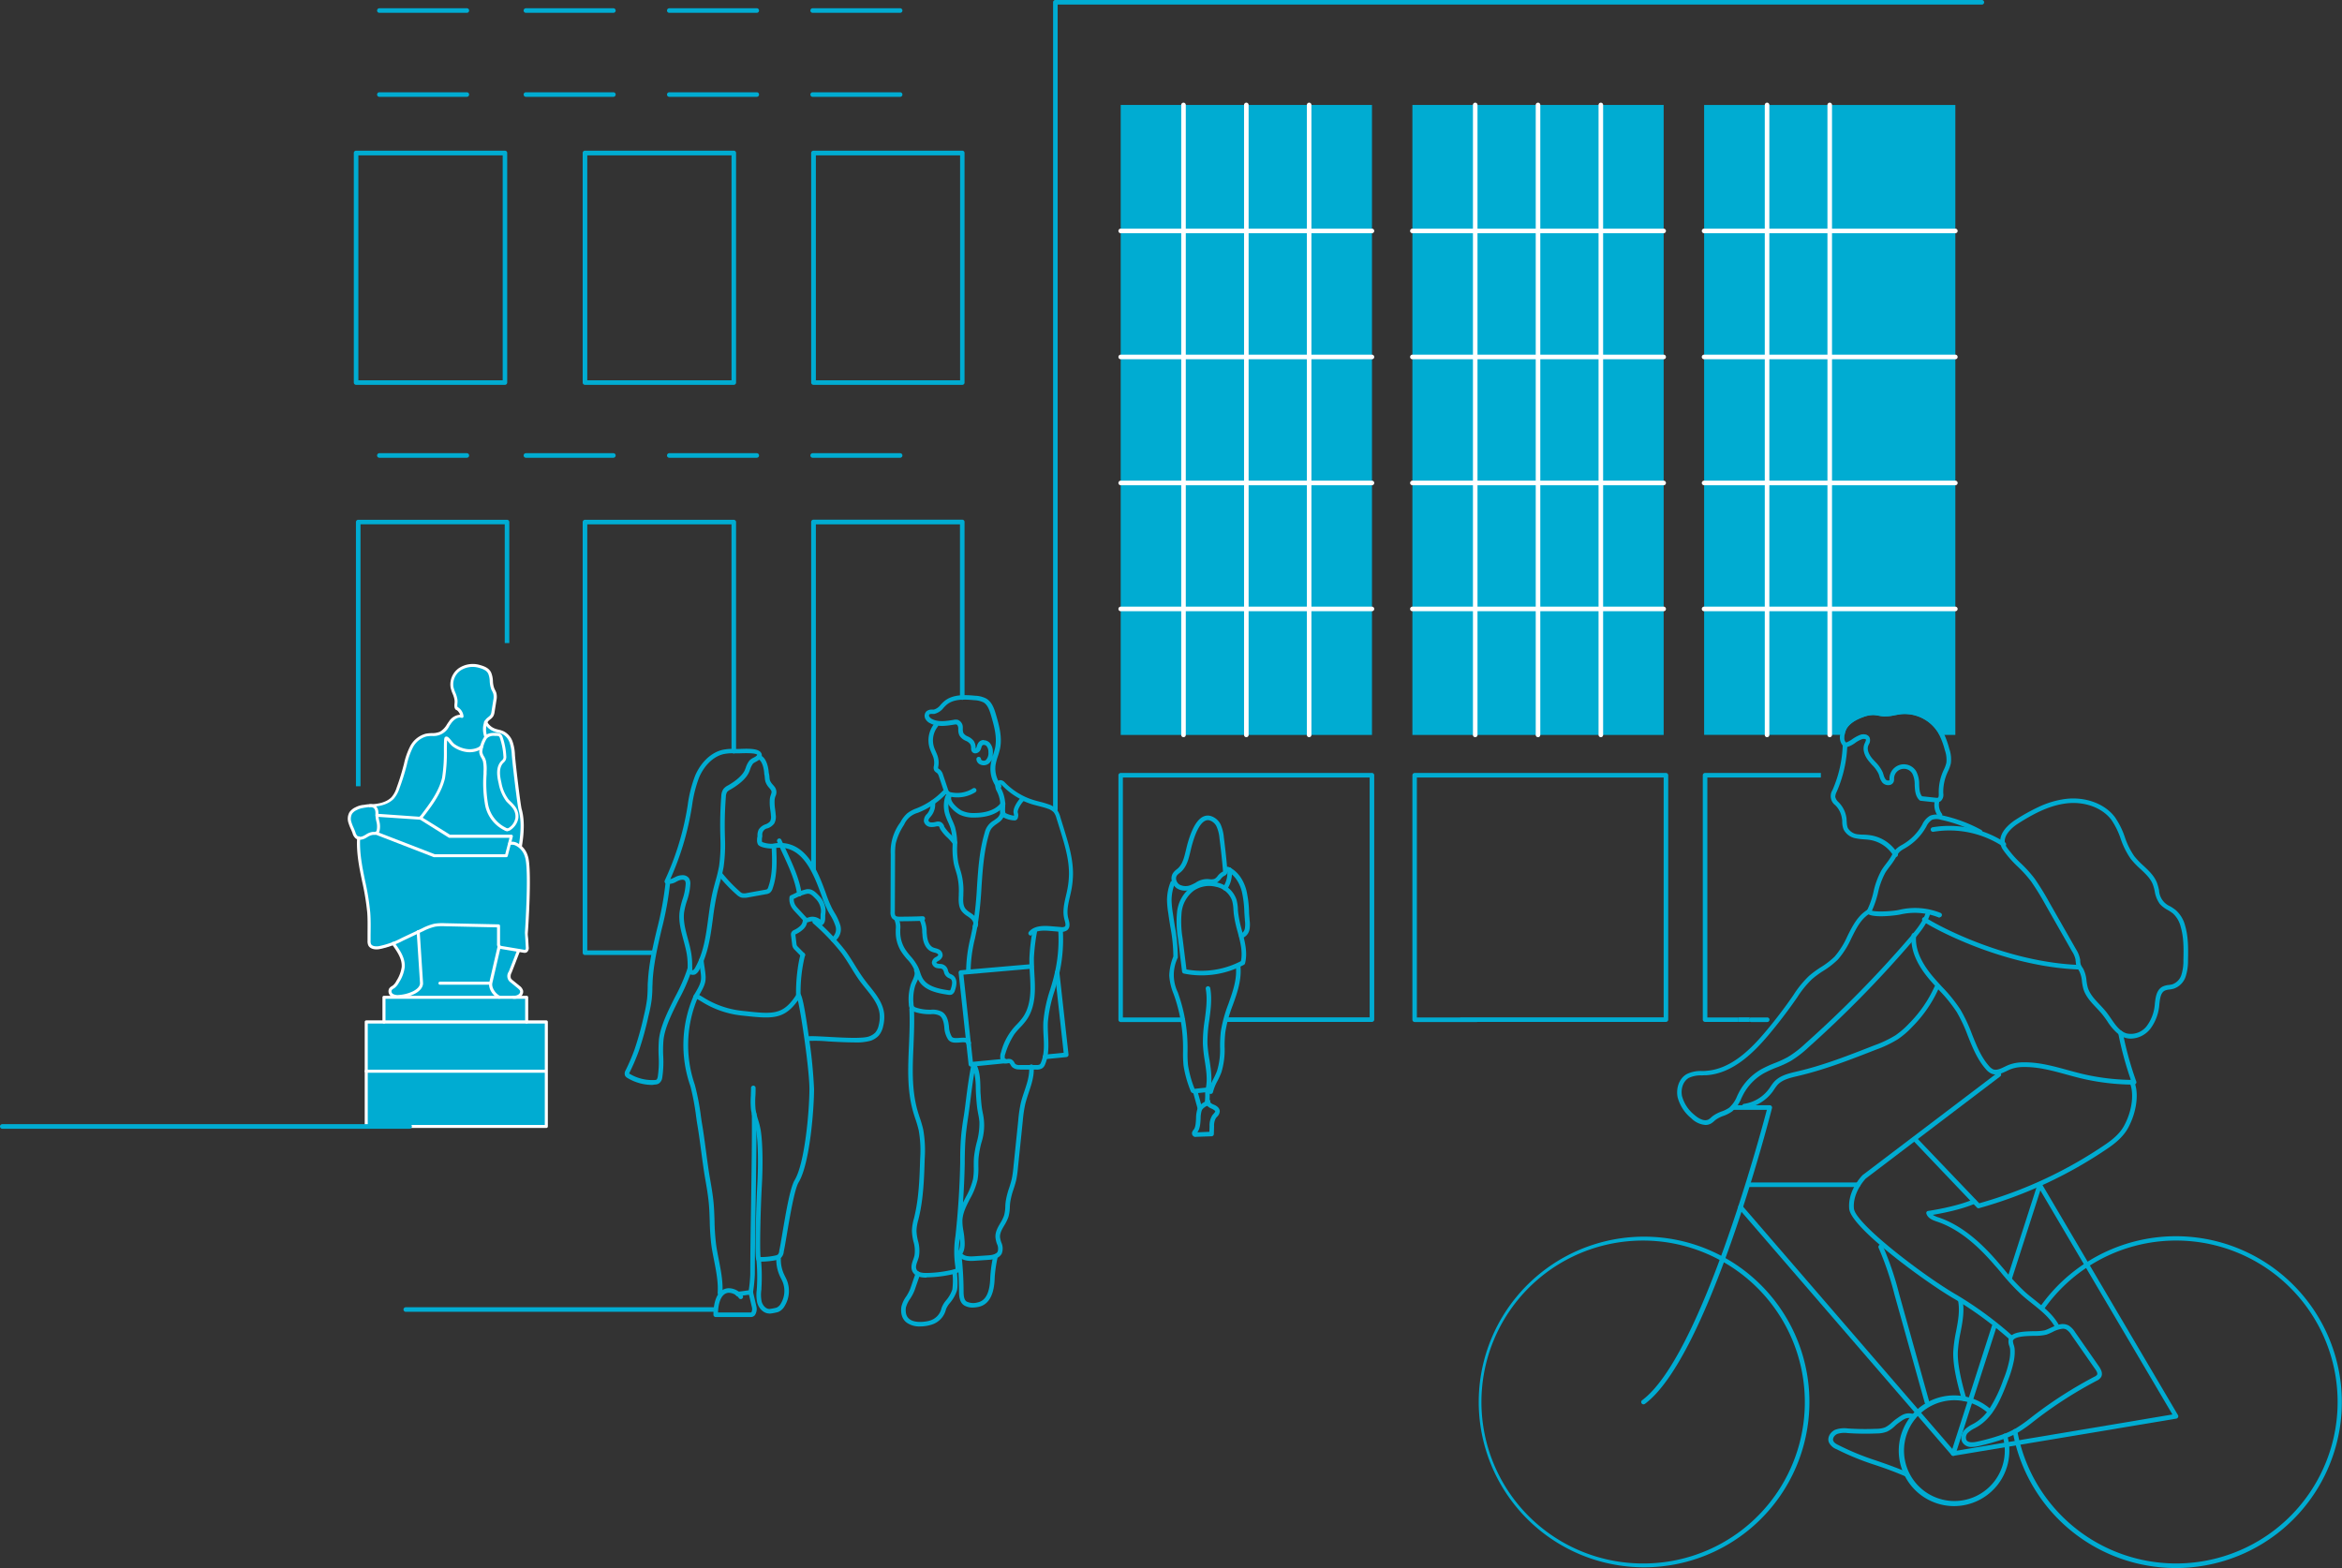 <svg id="Ebene_1" data-name="Ebene 1" xmlns="http://www.w3.org/2000/svg" viewBox="0 0 768.71 514.74">
  <rect x="0" y="0" width="768.71" height="514.74" fill="#333333" stroke="none"/>
  <defs>
    <style>
      .cls-1 {
        fill: #00acd2;
      }

      .cls-2 {
        fill: #fff;
      }
    </style>
  </defs>
  <title>bicycle</title>
  <path class="cls-1" d="M120.21,370h59.11a.25.25,0,0,0,.25-.25V335.46a.25.25,0,0,0-.25-.25h-6.2v-7.86a.25.25,0,0,0-.25-.25h-2.06l.42-.75a1.66,1.66,0,0,0,.23-1.1,2.73,2.73,0,0,0-1.11-1.5L168.17,322a2.73,2.73,0,0,1-.72-.76,2.59,2.59,0,0,1,.24-2c.46-1.13.91-2.31,1.37-3.49s.8-2.06,1.19-3.05l.15-.38,1.33.22a1.72,1.72,0,0,0,1.17-.13,1.6,1.6,0,0,0,.44-1.43c-.05-.73-.09-1.45-.13-2.18v-.21c0-.79-.09-1.57-.14-2.35.53-7.85,1.12-21.89,0-25.12a7.82,7.82,0,0,0-1.85-3.05l-.19-.18,0-.26c.8-5,.76-8.87-.11-11.93-.31-1.08-2-14.39-2.21-17.81a15.11,15.11,0,0,0-.74-4.26,5.74,5.74,0,0,0-2.83-3.32,9.18,9.18,0,0,0-1.57-.49,9.34,9.34,0,0,1-1.1-.31,5.3,5.3,0,0,1-2.58-2l-.19-.28.2-.28a1.84,1.84,0,0,1,.26-.34,3.89,3.89,0,0,1,.49-.42,3.78,3.78,0,0,0,.93-.94,3.6,3.6,0,0,0,.42-1.38l.6-3.78a4.11,4.11,0,0,0-.4-3.31c-.11-.22-.2-.4-.28-.6a7.92,7.92,0,0,1-.44-2.38,7.5,7.5,0,0,0-.56-2.71c-.66-1.42-2.05-1.93-3.41-2.32a8.05,8.05,0,0,0-6.73.91,6.22,6.22,0,0,0-2.71,6.12,10.93,10.93,0,0,0,.65,2,9,9,0,0,1,.67,2.22,5.09,5.09,0,0,1,0,1c-.11,1.18-.06,1.86.57,2l.12.06a3.48,3.48,0,0,1,1,1.19l.34.66-.73.07a4.69,4.69,0,0,0-3.14,2.13q-.31.42-.6.87a7,7,0,0,1-2.41,2.54,6.84,6.84,0,0,1-2.78.49,11.37,11.37,0,0,0-1.93.19,7.86,7.86,0,0,0-5.07,4.22,24.37,24.37,0,0,0-1.89,5.46l-.22.84c-.62,2.34-1.36,4.69-2.2,7a8.85,8.85,0,0,1-1.75,3.23c-1.94,2-5.23,2.36-7.07,2.38h-.1a9.94,9.94,0,0,0-1.56.14c-.26,0-.52.08-.76.1a6.79,6.79,0,0,0-2.34.74,4.54,4.54,0,0,0-1.91,1.54,4.15,4.15,0,0,0-.26,3.38,14.52,14.52,0,0,0,.71,1.83c.2.45.37.84.52,1.23l.07.21a3.21,3.21,0,0,0,1,1.63,1.24,1.24,0,0,0,.27.17l.28.15v.32c-.17,4.72.82,9.57,1.7,13.84a79.14,79.14,0,0,1,1.63,10.09c.18,2.37.15,4.78.11,7.12,0,.69,0,1.38,0,2.07a3.26,3.26,0,0,0,.2,1.38c.44,1,1.68,1.39,3.33,1.15a19.19,19.19,0,0,0,4.22-1.19L129,310l.23.31c1.51,2.08,3.1,4.52,2.9,7.16a11.37,11.37,0,0,1-1.76,4.63,4.81,4.81,0,0,1-1.18,1.55l-.35.23a2.57,2.57,0,0,0-.85.73,1.57,1.57,0,0,0,.1,1.71l.49.77H126a.25.25,0,0,0-.25.25v7.86h-5.57a.26.26,0,0,0-.25.25v34.32A.25.25,0,0,0,120.21,370Z"/>
  <g>
    <path class="cls-2" d="M163.82,327.85a.46.46,0,0,1-.22-.06c-1.8-.9-3.43-3.25-3-5.29l2.74-11.89a.5.5,0,0,1,1,.23l-2.74,11.87c-.32,1.52,1.05,3.47,2.48,4.19a.51.51,0,0,1,.22.67A.5.5,0,0,1,163.82,327.85Z"/>
    <path class="cls-2" d="M168.52,327.85a.5.5,0,0,1-.5-.5.5.5,0,0,1,.5-.5,2.42,2.42,0,0,0,1.7-.43,1.14,1.14,0,0,0,.5-1c-.06-.39-.44-.72-.85-1.06l-2.18-1.79a2.54,2.54,0,0,1-.69-3.64c.45-1.13.91-2.32,1.37-3.5l1.37-3.52a.5.5,0,0,1,.65-.27.49.49,0,0,1,.28.65c-.45,1.13-.91,2.32-1.37,3.5s-.92,2.38-1.38,3.52a2.38,2.38,0,0,0-.24,1.8,2.44,2.44,0,0,0,.64.69l2.19,1.79a3,3,0,0,1,1.2,1.65,2.11,2.11,0,0,1-.89,2A3.43,3.43,0,0,1,168.52,327.85Z"/>
    <path class="cls-2" d="M130.49,327.63a3.6,3.6,0,0,1-2-.49,2,2,0,0,1-.75-2.65,2.56,2.56,0,0,1,.92-.8l.34-.23a4.68,4.68,0,0,0,1.12-1.48,11.24,11.24,0,0,0,1.72-4.52c.2-2.62-1.4-5-3.2-7.47a.5.5,0,0,1,.1-.7.51.51,0,0,1,.7.11c1.92,2.59,3.63,5.17,3.4,8.14a12,12,0,0,1-1.85,4.94,5.69,5.69,0,0,1-1.39,1.78,3.62,3.62,0,0,1-.41.27,2.08,2.08,0,0,0-.6.49,1,1,0,0,0,.44,1.28,3.3,3.3,0,0,0,1.9.32,12.78,12.78,0,0,0,4.5-1.15c.59-.28,2.54-1.32,2.42-2.83l-1.09-16.77a.5.5,0,0,1,1-.07l1.09,16.77c.11,1.44-1,2.87-3,3.8a13.22,13.22,0,0,1-4.85,1.24A4.61,4.61,0,0,1,130.49,327.63Z"/>
    <path class="cls-2" d="M166.18,281.39h-23.6l-.18,0-19-7.37a.5.5,0,1,1,.36-.93l18.94,7.33h23.12l1.4-5.38H147.55a.48.48,0,0,1-.26-.07l-9.57-6a.51.51,0,0,1-.16-.69.5.5,0,0,1,.69-.15L147.7,274h20.13a.52.52,0,0,1,.4.2.51.51,0,0,1,.09.43L166.66,281A.5.5,0,0,1,166.18,281.39Z"/>
    <path class="cls-2" d="M118.12,275.68a2.19,2.19,0,0,1-1.36-.43,3.41,3.41,0,0,1-1.05-1.74l-.08-.21c-.15-.41-.33-.82-.51-1.22a15.27,15.27,0,0,1-.72-1.86,4.38,4.38,0,0,1,.29-3.58,4.84,4.84,0,0,1,2-1.64,7.07,7.07,0,0,1,2.43-.76h0c.24,0,.49-.06.74-.1,1.4-.21,3.32-.49,4.11,1.36a4,4,0,0,1,.23,1.65c0,.15,0,.3,0,.45a10.6,10.6,0,0,0,.27,1.8,7,7,0,0,1,.1,3.44,1.71,1.71,0,0,1-.69,1,2.07,2.07,0,0,1-1.16.23h-.27a4.35,4.35,0,0,0-1.88.74l-.56.32A4.12,4.12,0,0,1,118.12,275.68Zm1.11-10.44a6.12,6.12,0,0,0-2.09.66,3.73,3.73,0,0,0-1.6,1.27,3.5,3.5,0,0,0-.18,2.77,13.89,13.89,0,0,0,.68,1.74c.18.42.37.84.53,1.28l.08.21a2.67,2.67,0,0,0,.71,1.29c.71.53,1.86,0,2.2-.2l.53-.3a5.05,5.05,0,0,1,2.33-.88h.34a1.2,1.2,0,0,0,.61-.08.87.87,0,0,0,.27-.45,6.21,6.21,0,0,0-.13-2.95,12.87,12.87,0,0,1-.29-2c0-.16,0-.33,0-.49a3.17,3.17,0,0,0-.15-1.26c-.45-1.06-1.45-1-3-.76l-.79.11Z"/>
    <path class="cls-2" d="M166.59,272.9a2.35,2.35,0,0,1-1.15-.38,11.67,11.67,0,0,1-6.19-8.08,41.51,41.51,0,0,1-.55-10.37l0-.78a13.7,13.7,0,0,0-.17-3.28,5.25,5.25,0,0,0-.55-1.24,4.65,4.65,0,0,1-.69-1.84,10.81,10.81,0,0,1,1.78-5.27c1-1.1,2.6-1.13,4-1.07a2.15,2.15,0,0,1,1.27.36,2,2,0,0,1,.63,1,22.71,22.71,0,0,1,1.19,6.16,2.75,2.75,0,0,1-.17,1.38,2.93,2.93,0,0,1-.65.83l-.2.2c-1.47,1.59-1.07,4.24-.56,6.38a12.93,12.93,0,0,0,2.3,5.47c.28.33.59.63.9.93a13.4,13.4,0,0,1,1.13,1.23,5.35,5.35,0,0,1,1.23,4,5.81,5.81,0,0,1-2.42,3.83,2,2,0,0,1-1,.46Zm-4.25-31.33a3.32,3.32,0,0,0-2.51.77h0a10.26,10.26,0,0,0-1.53,4.53,4.09,4.09,0,0,0,.58,1.43,5.59,5.59,0,0,1,.64,1.49,13.89,13.89,0,0,1,.2,3.52l0,.79a40.87,40.87,0,0,0,.52,10.13,10.79,10.79,0,0,0,5.72,7.43,1.31,1.31,0,0,0,.7.23,1.18,1.18,0,0,0,.51-.26,4.84,4.84,0,0,0,2-3.16,4.42,4.42,0,0,0-1-3.29,9.86,9.86,0,0,0-1-1.12c-.34-.33-.67-.65-1-1a14.13,14.13,0,0,1-2.5-5.88c-.57-2.38-1-5.36.8-7.3l.22-.22a1.4,1.4,0,0,0,.54-1.45,22.75,22.75,0,0,0-1.14-5.9,1.39,1.39,0,0,0-.3-.57,1.46,1.46,0,0,0-.7-.15Zm-2.88.43h0Z"/>
    <path class="cls-2" d="M172.23,312.79a3.69,3.69,0,0,1-.54-.06l-7.24-1.21a1.71,1.71,0,0,1-.78-.29,1.69,1.69,0,0,1-.53-1.46v-5.34L146,304.06a16,16,0,0,0-3.17.14,16.34,16.34,0,0,0-3.79,1.41l-6.68,3.16a28.59,28.59,0,0,1-7.91,2.82c-1.75.26-3.09-.23-3.59-1.3a3.45,3.45,0,0,1-.22-1.48c0-.69,0-1.38,0-2.07,0-2.34.07-4.75-.1-7.1a83,83,0,0,0-1.63-10.06c-1-4.75-2-9.66-1.69-14.59a.5.5,0,0,1,.53-.47.51.51,0,0,1,.47.53c-.29,4.8.7,9.64,1.67,14.33a82.09,82.09,0,0,1,1.64,10.18c.18,2.4.15,4.84.11,7.19,0,.69,0,1.38,0,2.07a2.6,2.6,0,0,0,.13,1.05c.35.76,1.54.87,2.54.73a27.8,27.8,0,0,0,7.62-2.74l6.68-3.15a16.84,16.84,0,0,1,4-1.49,16.66,16.66,0,0,1,3.37-.16l17.66.38a.5.5,0,0,1,.49.5v5.83c0,.15,0,.56.13.66a1,1,0,0,0,.35.1l7.23,1.21a1.14,1.14,0,0,0,.61,0c.17-.12.14-.61.13-.77-.05-.8-.1-1.6-.14-2.4s-.09-1.59-.14-2.39c0-.28,1.42-20.93,0-24.87a5.94,5.94,0,0,0-3-3.7,2.55,2.55,0,0,0-1.78-.24.5.5,0,0,1-.65-.28.5.5,0,0,1,.28-.65,3.5,3.5,0,0,1,2.57.26,6.94,6.94,0,0,1,3.53,4.28c1.46,4.13.09,24.34,0,25.2s.09,1.53.14,2.33.08,1.59.14,2.39a1.82,1.82,0,0,1-.54,1.65A1.42,1.42,0,0,1,172.23,312.79Z"/>
    <path class="cls-2" d="M121.49,265a.5.5,0,0,1-.5-.49.51.51,0,0,1,.5-.51c1.78,0,5.06-.32,7-2.3a8.66,8.66,0,0,0,1.7-3.14c.83-2.27,1.57-4.61,2.19-7l.22-.83a24.08,24.08,0,0,1,1.91-5.52,8.15,8.15,0,0,1,5.24-4.36,12.06,12.06,0,0,1,2-.19,6.58,6.58,0,0,0,2.67-.47,6.75,6.75,0,0,0,2.31-2.45c.2-.3.4-.6.61-.88a4.68,4.68,0,0,1,3.67-2.24,3.29,3.29,0,0,0-1-1.45c-1-.3-.89-1.48-.81-2.34a4.52,4.52,0,0,0,0-1,8.45,8.45,0,0,0-.65-2.14,10.67,10.67,0,0,1-.66-2.05,6.54,6.54,0,0,1,2.81-6.37,8.31,8.31,0,0,1,6.94-.94c1.35.39,2.86.94,3.57,2.45a8.1,8.1,0,0,1,.58,2.8,7.7,7.7,0,0,0,.42,2.31c.08.2.18.39.27.58a5.48,5.48,0,0,1,.46,1.08,5.6,5.6,0,0,1,0,2.38l-.6,3.77a3.85,3.85,0,0,1-.46,1.48,4,4,0,0,1-1,1,6.12,6.12,0,0,0-.48.41c-1,1-1.09,3.57-.43,5.14a.5.5,0,0,1-.92.39c-.7-1.66-.87-4.74.64-6.24.18-.17.38-.33.57-.49a3,3,0,0,0,.74-.72,3.05,3.05,0,0,0,.32-1.11l.6-3.78a4.65,4.65,0,0,0,0-2,4.76,4.76,0,0,0-.38-.89c-.11-.21-.22-.43-.31-.65a9.11,9.11,0,0,1-.49-2.6,7.13,7.13,0,0,0-.48-2.46c-.49-1-1.45-1.49-2.95-1.92a7.28,7.28,0,0,0-6.1.81,5.53,5.53,0,0,0-2.39,5.36,10.91,10.91,0,0,0,.61,1.86,9.59,9.59,0,0,1,.72,2.39,5.78,5.78,0,0,1,0,1.17c-.07.67-.1,1.22.12,1.29a3.9,3.9,0,0,1,1.87,3,.49.49,0,0,1-.19.42.52.52,0,0,1-.47.08c-1.23-.4-2.53.64-3.35,1.74l-.59.85a5.72,5.72,0,0,1-5.76,3.36,11.71,11.71,0,0,0-1.82.17,7.15,7.15,0,0,0-4.56,3.85,23.74,23.74,0,0,0-1.83,5.3l-.21.83c-.63,2.38-1.38,4.74-2.22,7a9.92,9.92,0,0,1-1.92,3.5c-2.16,2.23-5.74,2.59-7.68,2.6Z"/>
    <path class="cls-2" d="M170.77,278.23h-.08a.51.51,0,0,1-.42-.58c.82-4.95.79-8.81-.06-11.81-.4-1.38-2-15-2.23-17.95a15.27,15.27,0,0,0-.7-4.06,5,5,0,0,0-2.44-2.89,7.12,7.12,0,0,0-1.44-.45c-.4-.1-.79-.2-1.17-.33a6,6,0,0,1-3.29-2.87.49.49,0,0,1,.2-.67.49.49,0,0,1,.68.2,5,5,0,0,0,2.74,2.39,10.22,10.22,0,0,0,1.08.31,8.42,8.42,0,0,1,1.62.51,6,6,0,0,1,3,3.45,15,15,0,0,1,.76,4.34c.24,3.19,1.85,16.54,2.2,17.75.9,3.14.93,7.14.09,12.24A.49.49,0,0,1,170.77,278.23Z"/>
    <path class="cls-2" d="M137.88,269.08a.5.5,0,0,1-.26-.93,2.38,2.38,0,0,0,.58-.6c2.72-3.57,5.81-7.61,6.91-12.25a53.5,53.5,0,0,0,.59-9c0-3.94.09-4.28.56-4.46.63-.25,1.2.45,1.93,1.33a7.52,7.52,0,0,0,.88,1,9.06,9.06,0,0,0,4.57,1.76c1.39.12,3.3-.27,4.12-1.23a.5.5,0,0,1,.76.65c-1.05,1.23-3.29,1.72-5,1.57a9.91,9.91,0,0,1-5.08-2,7.09,7.09,0,0,1-1.05-1.14c-.18-.21-.43-.51-.64-.74-.05.73-.07,2.05-.08,3.25a52.23,52.23,0,0,1-.62,9.25c-1.15,4.85-4.3,9-7.09,12.62a3.05,3.05,0,0,1-.86.86A.55.55,0,0,1,137.88,269.08Z"/>
    <path class="cls-2" d="M160.94,323.25H144.41a.5.5,0,0,1-.5-.5.51.51,0,0,1,.5-.5h16.53a.51.51,0,0,1,.5.5A.5.5,0,0,1,160.94,323.25Z"/>
    <path class="cls-2" d="M172.87,336a.5.5,0,0,1-.5-.5v-7.61H126.53v7.61a.5.5,0,0,1-.5.5.5.5,0,0,1-.5-.5v-8.11a.5.5,0,0,1,.5-.5h46.84a.5.5,0,0,1,.5.5v8.11A.5.5,0,0,1,172.87,336Z"/>
    <path class="cls-2" d="M179.32,370.28H120.21a.5.5,0,0,1-.5-.5V335.46a.51.51,0,0,1,.5-.5h59.11a.5.5,0,0,1,.5.5v34.32A.5.5,0,0,1,179.32,370.28Zm-58.61-1h58.11V336H120.71Z"/>
    <path class="cls-2" d="M179.09,352.15H120.21a.51.51,0,0,1-.5-.5.5.5,0,0,1,.5-.5h58.88a.5.5,0,0,1,.5.5A.5.5,0,0,1,179.09,352.15Z"/>
    <path class="cls-2" d="M137.88,269.08h0l-14.15-.95a.5.5,0,1,1,.06-1l14.16,1a.5.5,0,0,1,.47.53A.51.51,0,0,1,137.88,269.08Z"/>
  </g>
  <rect class="cls-1" x="367.85" y="34.45" width="82.47" height="206.81"/>
  <path class="cls-1" d="M450.31,335.46H402.84a.75.75,0,0,1,0-1.5h46.72V255.24h-81V334h19.64a.75.75,0,0,1,0,1.5H367.85a.75.75,0,0,1-.75-.75V254.49a.75.75,0,0,1,.75-.75h82.46a.75.75,0,0,1,.75.75v80.22A.75.75,0,0,1,450.31,335.46Z"/>
  <path class="cls-1" d="M546.81,335.46H479.49a.75.75,0,0,1,0-1.5h66.57V255.24h-81V334h19.64a.75.75,0,0,1,0,1.5H464.34a.76.76,0,0,1-.75-.75V254.49a.76.76,0,0,1,.75-.75h82.47a.76.76,0,0,1,.75.75v80.22A.76.76,0,0,1,546.81,335.46Z"/>
  <g>
    <path class="cls-1" d="M574.05,334.71a.75.75,0,0,1,.75-.75h-4.14v1.5h4.14A.76.76,0,0,1,574.05,334.71Z"/>
    <path class="cls-1" d="M559.65,253.74a.76.76,0,0,0-.75.75v80.22a.76.76,0,0,0,.75.75h11V334H560.4V255.24h37.26v-1.5Z"/>
    <path class="cls-1" d="M580.79,334.71A.74.74,0,0,0,580,334H574.8a.75.75,0,0,0,0,1.5H580A.75.75,0,0,0,580.79,334.71Z"/>
  </g>
  <g>
    <path class="cls-2" d="M388.46,242a.75.75,0,0,1-.75-.75V34.45a.75.75,0,1,1,1.5,0V241.26A.74.74,0,0,1,388.46,242Z"/>
    <path class="cls-2" d="M409.08,242a.75.75,0,0,1-.75-.75V34.45a.75.75,0,1,1,1.5,0V241.26A.75.75,0,0,1,409.08,242Z"/>
    <path class="cls-2" d="M429.7,242a.74.74,0,0,1-.75-.75V34.45a.75.75,0,1,1,1.5,0V241.26A.75.75,0,0,1,429.7,242Z"/>
    <path class="cls-2" d="M450.31,200.65H367.85a.75.75,0,0,1,0-1.5h82.46a.75.75,0,0,1,0,1.5Z"/>
    <path class="cls-2" d="M450.31,159.29H367.85a.75.75,0,0,1,0-1.5h82.46a.75.75,0,0,1,0,1.5Z"/>
    <path class="cls-2" d="M450.31,117.93H367.85a.75.75,0,0,1,0-1.5h82.46a.75.75,0,0,1,0,1.5Z"/>
    <path class="cls-2" d="M450.31,76.56H367.85a.75.75,0,0,1,0-1.5h82.46a.75.75,0,0,1,0,1.5Z"/>
  </g>
  <rect class="cls-1" x="463.59" y="34.45" width="82.47" height="206.81"/>
  <g>
    <path class="cls-2" d="M484.21,242a.74.74,0,0,1-.75-.75V34.45a.75.75,0,1,1,1.5,0V241.26A.75.75,0,0,1,484.21,242Z"/>
    <path class="cls-2" d="M504.82,242a.75.75,0,0,1-.75-.75V34.45a.75.75,0,1,1,1.5,0V241.26A.74.74,0,0,1,504.82,242Z"/>
    <path class="cls-2" d="M525.44,242a.75.75,0,0,1-.75-.75V34.45a.75.75,0,0,1,1.5,0V241.26A.74.74,0,0,1,525.44,242Z"/>
    <path class="cls-2" d="M546.06,200.65H463.59a.75.75,0,0,1,0-1.5h82.47a.75.75,0,0,1,0,1.5Z"/>
    <path class="cls-2" d="M546.06,159.29H463.59a.75.75,0,0,1,0-1.5h82.47a.75.75,0,0,1,0,1.5Z"/>
    <path class="cls-2" d="M546.06,117.93H463.59a.75.75,0,0,1,0-1.5h82.47a.75.75,0,0,1,0,1.5Z"/>
    <path class="cls-2" d="M546.06,76.56H463.59a.75.75,0,0,1,0-1.5h82.47a.75.75,0,0,1,0,1.5Z"/>
  </g>
  <g>
    <path class="cls-1" d="M612.83,241.26h-2.25l.41-.12A3.09,3.09,0,0,1,612.83,241.26Z"/>
    <path class="cls-1" d="M641.8,34.45V241.26h-5.23a8.44,8.44,0,0,0-.45-.84,12.9,12.9,0,0,0-12.08-6c-.65.08-1.3.2-2,.32a14.88,14.88,0,0,1-3.91.39,15.22,15.22,0,0,1-1.55-.22,12.14,12.14,0,0,0-1.63-.21,9.54,9.54,0,0,0-3.47.7c-2.6.94-4.32,2.13-5.29,3.64a6.24,6.24,0,0,0-.74,2.2H559.34V34.45Z"/>
  </g>
  <g>
    <path class="cls-2" d="M580,242a.75.75,0,0,1-.75-.75V34.45a.75.75,0,0,1,1.5,0V241.26A.74.74,0,0,1,580,242Z"/>
    <path class="cls-2" d="M600.57,242a.75.75,0,0,1-.75-.75V34.45a.75.75,0,0,1,1.5,0V241.26A.75.75,0,0,1,600.57,242Z"/>
    <path class="cls-2" d="M641.8,200.65H559.33a.75.75,0,0,1,0-1.5H641.8a.75.75,0,0,1,0,1.5Z"/>
    <path class="cls-2" d="M641.8,159.29H559.33a.75.75,0,0,1,0-1.5H641.8a.75.75,0,0,1,0,1.5Z"/>
    <path class="cls-2" d="M641.8,117.93H559.33a.75.75,0,0,1,0-1.5H641.8a.75.75,0,0,1,0,1.5Z"/>
    <path class="cls-2" d="M641.8,76.56H559.33a.75.75,0,0,1,0-1.5H641.8a.75.75,0,0,1,0,1.5Z"/>
  </g>
  <path class="cls-1" d="M346.4,266.43a.74.74,0,0,1-.75-.75V.75A.75.75,0,0,1,346.4,0H650.5a.75.75,0,0,1,0,1.5H347.15V265.68A.75.75,0,0,1,346.4,266.43Z"/>
  <path class="cls-1" d="M267,286.09a.75.75,0,0,1-.75-.75v-114a.76.76,0,0,1,.75-.75h48.84a.75.75,0,0,1,.75.75V229a.75.75,0,0,1-1.5,0V172.13H267.79V285.34A.75.75,0,0,1,267,286.09Z"/>
  <path class="cls-1" d="M214,313.5H192a.75.75,0,0,1-.75-.75V171.38a.76.76,0,0,1,.75-.75h48.85a.76.76,0,0,1,.75.75v75.2a.75.75,0,1,1-1.5,0V172.13H192.76V312H214a.75.75,0,1,1,0,1.5Z"/>
  <path class="cls-1" d="M166.42,170.63H117.58a.75.75,0,0,0-.75.75V258.1h1.5v-86h47.34v39h1.5V171.38A.75.75,0,0,0,166.42,170.63Z"/>
  <path class="cls-1" d="M315.88,126.33H267a.75.75,0,0,1-.75-.75V50.21a.75.75,0,0,1,.75-.75h48.84a.74.74,0,0,1,.75.75v75.37A.74.74,0,0,1,315.88,126.33Zm-48.09-1.5h47.34V51H267.79Z"/>
  <path class="cls-1" d="M240.86,126.33H192a.75.75,0,0,1-.75-.75V50.21a.75.75,0,0,1,.75-.75h48.85a.75.75,0,0,1,.75.75v75.37A.75.75,0,0,1,240.86,126.33Zm-48.1-1.5h47.35V51H192.76Z"/>
  <path class="cls-1" d="M165.73,126.33H116.88a.75.75,0,0,1-.75-.75V50.21a.75.75,0,0,1,.75-.75h48.85a.75.75,0,0,1,.75.75v75.37A.75.75,0,0,1,165.73,126.33Zm-48.1-1.5H165V51H117.63Z"/>
  <g>
    <path class="cls-1" d="M201.33,4.21H172.62a.75.75,0,0,1,0-1.5h28.71a.75.75,0,0,1,0,1.5Z"/>
    <path class="cls-1" d="M248.39,4.21H219.68a.75.75,0,0,1,0-1.5h28.71a.75.75,0,0,1,0,1.5Z"/>
    <path class="cls-1" d="M295.45,4.21H266.74a.75.75,0,0,1,0-1.5h28.71a.75.75,0,0,1,0,1.5Z"/>
  </g>
  <g>
    <path class="cls-1" d="M201.33,31.79H172.62a.75.75,0,0,1,0-1.5h28.71a.75.75,0,0,1,0,1.5Z"/>
    <path class="cls-1" d="M248.39,31.79H219.68a.75.75,0,0,1,0-1.5h28.71a.75.75,0,0,1,0,1.5Z"/>
    <path class="cls-1" d="M295.45,31.79H266.74a.75.75,0,0,1,0-1.5h28.71a.75.75,0,0,1,0,1.5Z"/>
  </g>
  <path class="cls-1" d="M153.23,4.21H124.52a.75.75,0,0,1,0-1.5h28.71a.75.75,0,0,1,0,1.5Z"/>
  <path class="cls-1" d="M153.23,31.79H124.52a.75.75,0,0,1,0-1.5h28.71a.75.75,0,0,1,0,1.5Z"/>
  <g>
    <path class="cls-1" d="M201.33,150.27H172.62a.75.75,0,0,1,0-1.5h28.71a.75.75,0,0,1,0,1.5Z"/>
    <path class="cls-1" d="M248.39,150.27H219.68a.75.75,0,0,1,0-1.5h28.71a.75.75,0,0,1,0,1.5Z"/>
    <path class="cls-1" d="M295.45,150.27H266.74a.75.75,0,0,1,0-1.5h28.71a.75.75,0,0,1,0,1.5Z"/>
  </g>
  <path class="cls-1" d="M153.23,150.27H124.52a.75.75,0,0,1,0-1.5h28.71a.75.75,0,0,1,0,1.5Z"/>
  <g>
    <path class="cls-1" d="M566.36,413c-.46-.26-.92-.52-1.39-.76a54.27,54.27,0,1,0,1.39.76ZM539.44,513.24a53,53,0,1,1,25-99.63c.47.24.93.5,1.39.77a52.95,52.95,0,0,1-26.39,98.86Z"/>
    <path class="cls-1" d="M714.25,514.74A54.39,54.39,0,0,1,660.65,470a.75.75,0,1,1,1.48-.27,53,53,0,1,0,9-40.28.75.75,0,1,1-1.21-.88,54.46,54.46,0,1,1,44.28,86.17Z"/>
    <path class="cls-1" d="M539.44,461a.73.73,0,0,1-.6-.3.75.75,0,0,1,.15-1.05c19.09-14.13,38.55-86.24,40.94-95.33H568.81a.75.75,0,0,1,0-1.5H580.9a.75.75,0,0,1,.72.94c-.85,3.33-21,81.77-41.73,97.1A.82.82,0,0,1,539.44,461Z"/>
    <path class="cls-1" d="M641.11,477.91a.73.73,0,0,1-.57-.26l-69.83-80.88a.75.75,0,0,1,1.14-1l68.95,79.87,13-40.41a.76.76,0,0,1,1-.49.75.75,0,0,1,.48.95l-13.41,41.68a.76.76,0,0,1-.56.51Z"/>
    <path class="cls-1" d="M659.63,420.33a.66.66,0,0,1-.23,0,.75.75,0,0,1-.48-.94l9.86-30.66a.75.75,0,0,1,1.43.46l-9.86,30.66A.76.76,0,0,1,659.63,420.33Z"/>
    <path class="cls-1" d="M609.91,389.67h-35.6a.75.75,0,0,1,0-1.5h35.6a.75.75,0,0,1,0,1.5Z"/>
    <path class="cls-1" d="M641.11,477.91a.75.75,0,0,1-.13-1.49l72.07-12.09-44.2-75a.75.75,0,0,1,1.29-.76l44.75,76a.73.73,0,0,1,0,.69.79.79,0,0,1-.56.43L641.23,477.9Z"/>
    <path class="cls-1" d="M639.8,245.76a30.94,30.94,0,0,0-1.56-4.5,16.4,16.4,0,0,0-.84-1.61,14.24,14.24,0,0,0-13.53-6.7c-.71.08-1.41.21-2.09.34a13.46,13.46,0,0,1-3.52.36,11.79,11.79,0,0,1-1.4-.2,13.4,13.4,0,0,0-1.84-.23,11.16,11.16,0,0,0-4,.79,15.78,15.78,0,0,0-3.68,1.84,8.52,8.52,0,0,0-2.36,2.4,7.46,7.46,0,0,0-1,3,4.15,4.15,0,0,0,.86,3.49,2.48,2.48,0,0,0,.3.25,1.5,1.5,0,0,0,1.19.22,8.49,8.49,0,0,0,2.63-1.36,9.07,9.07,0,0,1,2.35-1.25c.53-.1,1,0,1.12.16s-.09.58-.27,1c-.07.17-.15.33-.21.49-.65,1.67-.1,3.75,1.52,5.7.33.39.68.78,1,1.16a10.27,10.27,0,0,1,2.12,2.9,7.75,7.75,0,0,1,.28.81,5.7,5.7,0,0,0,1,2.11,2.58,2.58,0,0,0,2.4.76,1.71,1.71,0,0,0,1.33-1.18,2.59,2.59,0,0,0,.09-.79v-.14a3.22,3.22,0,0,1,6-1.61,7.81,7.81,0,0,1,.76,3.69c.09,1.8.18,3.65,1.54,5a.78.78,0,0,0,.45.21l4.48.49h.1c.18,0,.41,0,.65,0a2.59,2.59,0,0,0,.77-.1,1.91,1.91,0,0,0,.63-.33,2.83,2.83,0,0,0,.77-2.47,15.33,15.33,0,0,1,1.2-6.48c.11-.26.23-.51.34-.77a11,11,0,0,0,.94-2.63A10.62,10.62,0,0,0,639.8,245.76Zm-.94,4.58a10.11,10.11,0,0,1-.82,2.28c-.12.27-.25.53-.36.8a16.91,16.91,0,0,0-1.32,7.12c0,.42,0,1.06-.2,1.25s-.67.09-1,.06l-4.3-.46c-.79-.95-.86-2.35-.93-3.83a9,9,0,0,0-1-4.4,4.72,4.72,0,0,0-8.75,2.36v.16a1.24,1.24,0,0,1,0,.36s0,.12-.22.16a1.11,1.11,0,0,1-1-.3,4.43,4.43,0,0,1-.73-1.56c-.1-.32-.2-.63-.32-.93a11.74,11.74,0,0,0-2.41-3.35c-.33-.36-.67-.72-1-1.1-.59-.72-1.91-2.57-1.28-4.19l.18-.41a2.53,2.53,0,0,0,.25-2.25,1.67,1.67,0,0,0-.92-.85,3.09,3.09,0,0,0-1.84-.12l-.41.12a12.5,12.5,0,0,0-2.45,1.34,10.2,10.2,0,0,1-2.11,1.18h0l-.06-.05,0,0a2.17,2.17,0,0,1-.49-1.59,6.33,6.33,0,0,1,.06-.86,6.24,6.24,0,0,1,.74-2.2c1-1.51,2.69-2.7,5.29-3.64a9.54,9.54,0,0,1,3.47-.7,12.14,12.14,0,0,1,1.63.21,15.22,15.22,0,0,0,1.55.22,14.88,14.88,0,0,0,3.91-.39c.68-.12,1.33-.24,2-.32a12.9,12.9,0,0,1,12.08,6,8.44,8.44,0,0,1,.45.84,26.31,26.31,0,0,1,1.79,4.91A9.57,9.57,0,0,1,638.86,250.34Z"/>
    <path class="cls-1" d="M657.73,277.94a.78.78,0,0,1-.41-.12,32,32,0,0,0-22.74-4.77.75.75,0,0,1-.25-1.48,33.51,33.51,0,0,1,23.82,5,.76.76,0,0,1,.21,1A.74.74,0,0,1,657.73,277.94Z"/>
    <path class="cls-1" d="M682.27,318.26h0c-24.73-1-47.6-13.41-51.08-15.81a.75.75,0,0,1,.86-1.24c3.42,2.36,25.91,14.57,50.28,15.55a.75.75,0,0,1,0,1.5Z"/>
    <path class="cls-1" d="M636.72,268.28a.75.75,0,0,1-.59-.3,6.28,6.28,0,0,1-1-5.38.75.75,0,1,1,1.44.39,4.76,4.76,0,0,0,.79,4.08.75.75,0,0,1-.14,1.05A.74.74,0,0,1,636.72,268.28Z"/>
    <path class="cls-1" d="M622.16,281.37a.75.75,0,0,1-.65-.37,11.12,11.12,0,0,0-7.79-5.28c-.61-.1-1.23-.14-1.88-.19a17.56,17.56,0,0,1-2.65-.32,5.52,5.52,0,0,1-4.08-2.94,7.13,7.13,0,0,1-.44-2.5c0-.29,0-.58-.07-.86a7.6,7.6,0,0,0-1.8-4.15l-.39-.42a3.73,3.73,0,0,1-.93-5,40,40,0,0,0,3.36-14.91.78.78,0,0,1,.77-.73.75.75,0,0,1,.73.77,41.44,41.44,0,0,1-3.47,15.42,3.85,3.85,0,0,0-.48,1.73,3.5,3.5,0,0,0,1.12,1.75l.42.46a9.15,9.15,0,0,1,2.17,5c0,.31,0,.62.06.94a5.93,5.93,0,0,0,.33,2,4.26,4.26,0,0,0,3,2.07A17.32,17.32,0,0,0,612,274a19.91,19.91,0,0,1,2,.2,12.66,12.66,0,0,1,8.86,6,.75.75,0,0,1-.65,1.13Z"/>
    <path class="cls-1" d="M717.2,303.81a10.23,10.23,0,0,0-3-5,14.64,14.64,0,0,0-1.91-1.3,6,6,0,0,1-3.62-5.24,17.23,17.23,0,0,0-.7-2.5c-.92-2.32-2.73-4-4.48-5.63a26.47,26.47,0,0,1-2.94-3.06,24.57,24.57,0,0,1-3.12-6.28,26.18,26.18,0,0,0-3.28-6.59c-3.35-4.43-9.75-6.76-16.29-5.93a30,30,0,0,0-8.66,2.58,64.19,64.19,0,0,0-7.55,4.19c-1.3.83-4.4,3.07-5,6a5.25,5.25,0,0,0-.09.55,4.68,4.68,0,0,0,.17,1.86,5.2,5.2,0,0,0,.67,1.44,35.85,35.85,0,0,0,4.91,5.62,40,40,0,0,1,4.34,4.81,87.39,87.39,0,0,1,4.78,7.76l8.69,15.26a8,8,0,0,1,1.13,2.65c0,.21,0,.43.07.65a6,6,0,0,0,.14,1.09c0,.09,0,.19.08.28a5.06,5.06,0,0,0,.65,1.27l0,.06c.11.18.22.35.32.53a9.32,9.32,0,0,1,.84,3.25,16.73,16.73,0,0,0,.46,2.47c.74,2.48,2.51,4.36,4.22,6.17.73.77,1.48,1.57,2.13,2.39.5.63,1,1.34,1.46,2a17.52,17.52,0,0,0,3.77,4.37,6.73,6.73,0,0,0,1.72,1l.47.16a6.7,6.7,0,0,0,1.84.26,8.4,8.4,0,0,0,6.35-3.18,15.15,15.15,0,0,0,3-8.16c.19-1.73.41-3.7,1.73-4.39a4.64,4.64,0,0,1,1.58-.39,9.39,9.39,0,0,0,1.33-.25,6.3,6.3,0,0,0,4-4.05,16.74,16.74,0,0,0,.76-5.35C718.26,311.23,718.27,307.42,717.2,303.81Zm-.55,11.29A15.19,15.19,0,0,1,716,320a4.81,4.81,0,0,1-3,3.13,7.09,7.09,0,0,1-1.11.2,6,6,0,0,0-2.09.55c-2,1.07-2.29,3.56-2.52,5.6a13.69,13.69,0,0,1-2.65,7.33,6.55,6.55,0,0,1-6.6,2.43c-2.24-.67-3.66-2.73-5.15-4.9-.49-.71-1-1.44-1.52-2.11-.69-.87-1.47-1.69-2.22-2.49-1.66-1.76-3.23-3.43-3.87-5.57a15.09,15.09,0,0,1-.42-2.24,10.56,10.56,0,0,0-1-3.77c-.12-.21-.25-.41-.38-.62a4.75,4.75,0,0,1-.53-1,5.1,5.1,0,0,1-.15-1c0-.26,0-.52-.08-.77a9.32,9.32,0,0,0-1.3-3.16l-8.7-15.26a89.21,89.21,0,0,0-4.86-7.9,41,41,0,0,0-4.5-5,33.82,33.82,0,0,1-4.71-5.37,3.87,3.87,0,0,1-.27-.48,3.17,3.17,0,0,1-.32-1.08,3,3,0,0,1,.05-1.16c.36-1.66,2-3.55,4.38-5.06,4.46-2.83,9.8-5.82,15.6-6.55,6-.77,11.87,1.33,14.91,5.35a25.05,25.05,0,0,1,3.07,6.22,25.9,25.9,0,0,0,3.33,6.65,27.36,27.36,0,0,0,3.11,3.25c1.7,1.58,3.31,3.08,4.1,5.08a15.18,15.18,0,0,1,.64,2.28,9.53,9.53,0,0,0,1.68,4.17,9.67,9.67,0,0,0,2.63,2,12.75,12.75,0,0,1,1.71,1.15,8.74,8.74,0,0,1,2.5,4.33C716.77,307.64,716.76,311.31,716.65,315.1Z"/>
    <path class="cls-1" d="M559.79,369.29a7.29,7.29,0,0,1-4.65-2.18,13.19,13.19,0,0,1-4.48-6.86c-.58-2.64.25-6.13,3-7.67a10.41,10.41,0,0,1,5-1c.46,0,.92,0,1.37-.06,8.14-.56,14.63-7.11,19.38-12.75,3.12-3.7,6.1-7.59,8.86-11.56l.44-.65a33.41,33.41,0,0,1,5.08-6.21,32.1,32.1,0,0,1,3.89-2.86,25.65,25.65,0,0,0,4.52-3.5,27.11,27.11,0,0,0,4.16-6.66c1.68-3.36,3.41-6.83,6.75-8.78a.75.75,0,0,1,1,.26.76.76,0,0,1-.26,1c-3,1.73-4.51,4.85-6.17,8.16a28.26,28.26,0,0,1-4.41,7,27.32,27.32,0,0,1-4.78,3.72,31.29,31.29,0,0,0-3.73,2.73,32,32,0,0,0-4.83,5.95l-.45.64c-2.79,4-5.79,7.94-8.94,11.68-4.94,5.87-11.73,12.68-20.43,13.28-.47,0-1,0-1.42.06a9.29,9.29,0,0,0-4.33.79c-2.1,1.19-2.72,3.94-2.26,6.05a11.84,11.84,0,0,0,4,6.07c.67.6,3,2.49,4.72,1.52a5,5,0,0,0,.81-.63,6.66,6.66,0,0,1,.51-.44,11.15,11.15,0,0,1,2.94-1.53,10.08,10.08,0,0,0,2.54-1.28,10.19,10.19,0,0,0,2.56-3.79c.22-.45.44-.91.67-1.35a18.91,18.91,0,0,1,7.16-7.39,38.1,38.1,0,0,1,4.56-2.1,34.3,34.3,0,0,0,4.32-2,33.4,33.4,0,0,0,5.65-4.35A368.53,368.53,0,0,0,627,307.51c2.35-2.75,4.36-5.27,5.21-8.31a.75.75,0,0,1,1.45.4c-.94,3.33-3.15,6.1-5.52,8.89a370.29,370.29,0,0,1-34.54,35.32,35,35,0,0,1-5.91,4.53,35.55,35.55,0,0,1-4.5,2.06,36,36,0,0,0-4.37,2,17.32,17.32,0,0,0-6.58,6.79c-.23.43-.44.87-.65,1.31a11.56,11.56,0,0,1-3,4.31,11.76,11.76,0,0,1-2.9,1.5,9.77,9.77,0,0,0-2.56,1.3c-.16.12-.3.25-.45.38a6.16,6.16,0,0,1-1.08.83A3.64,3.64,0,0,1,559.79,369.29Z"/>
    <path class="cls-1" d="M660.13,439.91a.74.74,0,0,1-.51-.2,119.25,119.25,0,0,0-18-13.24c-8.66-4.92-34-23.26-34.65-29.62-.57-6.05,4.15-10.86,4.35-11.06l.07-.07,44.21-33.54a.75.75,0,1,1,.91,1.19L612.4,386.88c-.41.43-4.36,4.74-3.89,9.83s23.59,22.6,33.9,28.46a120.66,120.66,0,0,1,18.22,13.43.75.75,0,0,1,0,1.06A.73.73,0,0,1,660.13,439.91Z"/>
    <path class="cls-1" d="M675.27,436.23a.75.75,0,0,1-.66-.4c-1.73-3.22-4.59-5.5-7.62-7.92-1.16-.92-2.36-1.88-3.48-2.89a72.05,72.05,0,0,1-6.83-7.4c-.65-.77-1.3-1.55-2-2.31-4.11-4.77-10.53-11.44-18.77-14.24-1.34-.46-3-1-3.58-2.55a.78.78,0,0,1,0-.65.75.75,0,0,1,.55-.36c.09,0,9.17-1.33,14.75-3.77a.75.75,0,0,1,1,.38.76.76,0,0,1-.39,1c-4.55,2-11.1,3.22-13.85,3.68a8,8,0,0,0,1.94.85c8.61,2.93,15.22,9.79,19.45,14.69.66.77,1.32,1.55,2,2.33a71.55,71.55,0,0,0,6.68,7.25c1.09,1,2.27,1.92,3.41,2.83,3,2.41,6.14,4.89,8,8.38a.76.76,0,0,1-.31,1A.73.73,0,0,1,675.27,436.23Z"/>
    <path class="cls-1" d="M649.41,396.64a.75.75,0,0,1-.54-.24l-21-22.06a.75.75,0,0,1,1.09-1L649.65,395A141.78,141.78,0,0,0,691,375.72c3.15-2.13,5.09-4.08,6.27-6.33,3.3-6.26,2.82-11.87,1.75-13.93a.75.75,0,0,1,1.33-.69c1.56,3,1.46,9.22-1.75,15.32-1.69,3.21-4.67,5.46-6.76,6.88a143.53,143.53,0,0,1-42.26,19.64A.69.69,0,0,1,649.41,396.64Z"/>
    <path class="cls-1" d="M632.46,461a.75.75,0,0,1-.72-.55l-9.9-35.41a98.83,98.83,0,0,0-5.23-15.41A.75.75,0,1,1,618,409a100.94,100.94,0,0,1,5.32,15.65l9.89,35.41a.74.74,0,0,1-.52.92A.69.69,0,0,1,632.46,461Z"/>
    <path class="cls-1" d="M644.64,459.88a.76.76,0,0,1-.72-.54c-1.3-4.45-3-10.93-2.8-15.71a46.61,46.61,0,0,1,.93-6.6c.64-3.39,1.25-6.59.69-9.8a.73.73,0,0,1,.6-.86.74.74,0,0,1,.87.61c.61,3.48-.05,7-.69,10.33a44.73,44.73,0,0,0-.9,6.38c-.19,4.57,1.47,10.88,2.74,15.23a.75.75,0,0,1-.51.93Z"/>
    <path class="cls-1" d="M700.55,356.05h0A76.09,76.09,0,0,1,683.08,354c-1.61-.39-3.23-.83-4.79-1.26-4.55-1.25-9.26-2.54-14-2.47a12,12,0,0,0-4.39.74c-.41.17-.82.37-1.24.57-1.57.75-3.35,1.61-5.12.81a5.4,5.4,0,0,1-1.72-1.4c-2.8-3.16-4.38-7.11-5.91-10.93a50.24,50.24,0,0,0-3.67-7.86,49.46,49.46,0,0,0-5.89-7.26c-1.18-1.29-2.41-2.62-3.54-4-4-4.9-5.81-9.61-5.37-14a.74.74,0,0,1,.82-.67.75.75,0,0,1,.67.82c-.4,4,1.3,8.31,5,12.89,1.1,1.34,2.31,2.66,3.47,3.93a50.63,50.63,0,0,1,6.06,7.49,51.3,51.3,0,0,1,3.8,8.09c1.55,3.87,3,7.53,5.63,10.49a4,4,0,0,0,1.22,1c1.13.51,2.45-.12,3.85-.79.45-.22.89-.43,1.33-.61a13.46,13.46,0,0,1,4.93-.85c5-.07,9.74,1.25,14.39,2.52,1.56.43,3.17.87,4.75,1.25a74.82,74.82,0,0,0,16.05,2,109.46,109.46,0,0,1-4.13-15.28.75.75,0,0,1,1.47-.29,109,109,0,0,0,4.43,16.08.72.72,0,0,1-.09.68A.75.75,0,0,1,700.55,356.05Z"/>
    <path class="cls-1" d="M636.65,301.25a.67.67,0,0,1-.28-.06,21.08,21.08,0,0,0-12.58-1c-1.21.29-9.17,1.33-10.9-.32a.76.76,0,0,1-.14-.9,26.84,26.84,0,0,0,2.19-6.23,26,26,0,0,1,2.64-7.1c.47-.76,1-1.47,1.53-2.16a22.43,22.43,0,0,0,1.5-2.14c.13-.21.25-.43.37-.64a8.88,8.88,0,0,1,1.38-2,8.71,8.71,0,0,1,2-1.39l.43-.26a16.93,16.93,0,0,0,5.93-6l.23-.4a6.4,6.4,0,0,1,2.57-2.89,6,6,0,0,1,3.84-.12,47.89,47.89,0,0,1,12.88,4.76.75.75,0,1,1-.72,1.31,46.65,46.65,0,0,0-12.47-4.6,4.75,4.75,0,0,0-2.89,0,5.12,5.12,0,0,0-1.9,2.27l-.25.42a18.31,18.31,0,0,1-6.45,6.49l-.45.27a7.52,7.52,0,0,0-1.65,1.14,8.19,8.19,0,0,0-1.14,1.69c-.12.23-.25.46-.39.68a23.75,23.75,0,0,1-1.6,2.28c-.52.69-1,1.33-1.44,2a24.63,24.63,0,0,0-2.47,6.71,31.64,31.64,0,0,1-2,5.89c1.77.51,7.06.18,9-.29a22.48,22.48,0,0,1,13.49,1,.75.75,0,0,1-.28,1.45Z"/>
    <path class="cls-1" d="M572.58,363.84a.75.75,0,0,1-.74-.65.74.74,0,0,1,.64-.84,12.35,12.35,0,0,0,8.14-4.9c.18-.24.35-.49.51-.74a13.82,13.82,0,0,1,1.21-1.61c1.89-2.06,4.75-2.73,7.28-3.32l.27-.07c8.68-2,17.13-5.35,25.3-8.55a36.58,36.58,0,0,0,6.95-3.3,27.67,27.67,0,0,0,4.51-3.92,40.93,40.93,0,0,0,8.29-12,.75.75,0,1,1,1.37.59A42.22,42.22,0,0,1,627.73,337a28,28,0,0,1-4.76,4.13,38,38,0,0,1-7.23,3.45c-8.22,3.22-16.73,6.55-25.5,8.61l-.28.07c-2.43.57-4.94,1.16-6.52,2.87a13.25,13.25,0,0,0-1.06,1.43l-.54.79a13.87,13.87,0,0,1-9.15,5.5Z"/>
    <path class="cls-1" d="M689,448.64l-7.92-11.37a6.67,6.67,0,0,0-2.07-2.14,4.25,4.25,0,0,0-3.21-.3,9.52,9.52,0,0,0-1.45.49c-.43.18-.84.37-1.25.56-.65.3-1.27.59-1.88.8a16.36,16.36,0,0,1-3.66.31c-2.67.07-5.63.15-7.24,1.3a2.67,2.67,0,0,0-1,1.16.2.2,0,0,0,0,.08,3.94,3.94,0,0,0,.23,2.4,5.58,5.58,0,0,1,.22.92,13.39,13.39,0,0,1-.2,3.42,34.78,34.78,0,0,1-2,6.58,44.81,44.81,0,0,1-4.49,9.44c-.27.43-.57.83-.87,1.22a14.72,14.72,0,0,1-4,3.6l-.82.45a10,10,0,0,0-2.43,1.66,4.23,4.23,0,0,0-.81,1.13,3.93,3.93,0,0,0-.37,1.16,2.91,2.91,0,0,0,.36,2,3.35,3.35,0,0,0,3.12,1.48,10.22,10.22,0,0,0,2.29-.31,77.7,77.7,0,0,0,8.13-2.3c.47-.17.95-.35,1.42-.55s1.22-.52,1.81-.82.93-.47,1.39-.73l.21-.12a46.54,46.54,0,0,0,5-3.56l.8-.62a137.91,137.91,0,0,1,19.85-12.71,3.22,3.22,0,0,0,1.55-1.34C690.32,450.59,689.37,449.23,689,448.64Zm-.64,2.6a2.16,2.16,0,0,1-.9.68,139.08,139.08,0,0,0-20.06,12.84l-.81.63a48.68,48.68,0,0,1-4.87,3.45l-.56.32-.17.09a29.82,29.82,0,0,1-3,1.39,67.85,67.85,0,0,1-8.79,2.55c-1.39.33-3.16.52-3.77-.48a2.16,2.16,0,0,1,.6-2.44,8.49,8.49,0,0,1,2.08-1.39c.29-.16.58-.31.86-.48,5.18-3.06,7.7-8.85,10-15a37.09,37.09,0,0,0,2.07-6.86,15.37,15.37,0,0,0,.22-3.79,6.74,6.74,0,0,0-.28-1.22,4.74,4.74,0,0,1-.28-1.43c.56-1.42,4.23-1.52,6.9-1.59a16.35,16.35,0,0,0,4.11-.39c.68-.24,1.36-.55,2-.86a8.84,8.84,0,0,1,3.37-1.08,2.35,2.35,0,0,1,1.18.29,5.22,5.22,0,0,1,1.56,1.67l7.93,11.38C688.1,450,688.56,450.77,688.33,451.24Z"/>
    <path class="cls-1" d="M625.81,484.76a.8.8,0,0,1-.3-.06c-4.32-1.86-7.25-2.85-10.07-3.8a86.58,86.58,0,0,1-12.67-5.18,4.5,4.5,0,0,1-2.51-2.31c-.59-1.7.66-3.45,2.16-4.09a8.8,8.8,0,0,1,4.14-.39h.11a83.76,83.76,0,0,0,9.24.1,8,8,0,0,0,2.82-.47,8.47,8.47,0,0,0,2.15-1.54c.41-.36.83-.73,1.29-1.07l.2-.14c2-1.42,3.24-2.36,6-1.56a.76.76,0,0,1,.51.93.75.75,0,0,1-.93.51c-2-.59-2.79,0-4.66,1.33l-.2.15c-.4.29-.78.62-1.18,1a9.54,9.54,0,0,1-2.55,1.8,9.22,9.22,0,0,1-3.34.59,84.39,84.39,0,0,1-9.41-.11h-.11a7.58,7.58,0,0,0-3.45.27c-.87.37-1.62,1.37-1.33,2.21.23.66,1,1.11,1.76,1.47a85.45,85.45,0,0,0,12.47,5.1c2.86,1,5.82,2,10.19,3.84a.75.75,0,0,1,.39,1A.74.74,0,0,1,625.81,484.76Z"/>
    <path class="cls-1" d="M641.4,494.41a18.17,18.17,0,1,1,12.29-31.55.76.76,0,0,1,0,1.06.75.75,0,0,1-1.06.05,16.54,16.54,0,1,0,4.74,7.6.75.75,0,1,1,1.44-.42,18.19,18.19,0,0,1-17.45,23.26Z"/>
  </g>
  <g>
    <path class="cls-1" d="M227.33,320a1.62,1.62,0,0,1-1.46-.81,2.19,2.19,0,0,1-.19-1.21,22.78,22.78,0,0,0-.28-4.88c-.26-1.5-.67-3-1.07-4.51-.8-3-1.63-6-1.28-9.14a25.27,25.27,0,0,1,1-4.29,18.73,18.73,0,0,0,1-5,2,2,0,0,0-.19-1c-.41-.61-1.61-.34-2.31,0l-.45.22a4.73,4.73,0,0,1-3.44.7.74.74,0,0,1-.47-.41.75.75,0,0,1,0-.62,91.52,91.52,0,0,0,7.15-22.47c.13-.73.25-1.46.37-2.19a42.84,42.84,0,0,1,2.45-9.76c1.9-4.44,5.27-7.61,9-8.48a15.85,15.85,0,0,1,4.22-.29c.25,0,.68,0,1.21,0,3.08-.13,7.29-.31,7.46,2,.08,1.1-1.09,1.74-2,2.25a5.1,5.1,0,0,0-.86.53,6.57,6.57,0,0,0-1,2l-.24.64c-1,2.46-3.81,4.51-6,5.79l-.24.14a3.53,3.53,0,0,0-1.05.77,3.26,3.26,0,0,0-.41,1.56,122.41,122.41,0,0,0-.3,13.27v.18a52.57,52.57,0,0,1-.44,9.61,53.63,53.63,0,0,1-1.26,5.29c-.28,1-.56,2-.8,3.06a88.33,88.33,0,0,0-1.47,8.73c-.77,5.72-1.57,11.63-4.47,16.75a3.44,3.44,0,0,1-1.29,1.43A2,2,0,0,1,227.33,320ZM224,287.3a2.46,2.46,0,0,1,2.15,1,3.29,3.29,0,0,1,.44,1.86,20,20,0,0,1-1.06,5.41,23.15,23.15,0,0,0-1,4c-.32,2.86.44,5.64,1.24,8.59.41,1.51.83,3.08,1.1,4.65a24.51,24.51,0,0,1,.3,5.2,1.45,1.45,0,0,0,0,.43.42.42,0,0,0,.34,0,2.08,2.08,0,0,0,.68-.84c2.76-4.87,3.51-10.38,4.29-16.21.4-2.93.81-6,1.5-8.88.24-1,.53-2.08.81-3.11a50,50,0,0,0,1.24-5.14,52,52,0,0,0,.41-9.34v-.18a123,123,0,0,1,.31-13.43,4.4,4.4,0,0,1,.7-2.31,4.48,4.48,0,0,1,1.5-1.18l.23-.13c2.81-1.65,4.71-3.44,5.36-5.06l.23-.6a7.51,7.51,0,0,1,1.25-2.41,4.46,4.46,0,0,1,1.28-.88c.38-.2,1.16-.63,1.24-.86s-.49-.81-5.9-.58c-.58,0-1.06,0-1.33,0h0a14.69,14.69,0,0,0-3.82.25c-3.28.77-6.26,3.61-8,7.61a41.93,41.93,0,0,0-2.35,9.42c-.12.73-.25,1.47-.38,2.2A92.8,92.8,0,0,1,220,288.61a8.44,8.44,0,0,0,1.4-.59l.47-.23A5,5,0,0,1,224,287.3Z"/>
    <path class="cls-1" d="M269.4,303.81a.77.77,0,0,1-.61-.31,2.73,2.73,0,0,0-3-.93l-.11,0a1.65,1.65,0,0,1-2.12-.48L261,299.34a9.93,9.93,0,0,1-1.1-1.35,5.31,5.31,0,0,1-.76-3.52.74.74,0,0,1,.44-.58c.33-.14.67-.3,1-.46a18.17,18.17,0,0,1,4-1.49c1.9-.35,3,.82,4.11,1.94a7.45,7.45,0,0,1,2.3,4.93,10.15,10.15,0,0,1-.07,1.1,6.83,6.83,0,0,0-.06.79V301c0,.9,0,2.12-1.05,2.72A.75.75,0,0,1,269.4,303.81Zm-2.79-2.88a4.24,4.24,0,0,1,2.67.94,5.14,5.14,0,0,0,.05-.89v-.32c0-.3,0-.6.07-.91s.06-.61.06-.93a6,6,0,0,0-1.88-3.9c-1.09-1.12-1.7-1.69-2.75-1.5a16.34,16.34,0,0,0-3.67,1.37l-.63.29a3.7,3.7,0,0,0,.58,2.1,8.28,8.28,0,0,0,.93,1.14l2.58,2.79a1.26,1.26,0,0,0,.21.2,2,2,0,0,0,.28-.1l.13,0A4,4,0,0,1,266.61,300.93Z"/>
    <path class="cls-1" d="M214.14,356.15a15.9,15.9,0,0,1-8.18-2.27,1.85,1.85,0,0,1-.82-.83,2,2,0,0,1,.18-1.65,65,65,0,0,0,2.94-6.85,103.83,103.83,0,0,0,3.11-11.26,46.21,46.21,0,0,0,1-5.24c.15-1.28.19-2.6.22-3.89,0-.64,0-1.28.07-1.92.3-5.87,1.65-11.68,3-17.3a107.85,107.85,0,0,0,2.83-15.5.75.75,0,1,1,1.49.12,106.93,106.93,0,0,1-2.86,15.72c-1.29,5.55-2.63,11.3-2.92,17,0,.63-.05,1.26-.07,1.89,0,1.31-.08,2.67-.23,4a47.3,47.3,0,0,1-1.06,5.4,105.57,105.57,0,0,1-3.16,11.43,67.74,67.74,0,0,1-3,7,1.2,1.2,0,0,0-.15.42l.21.12a14.45,14.45,0,0,0,8.09,2,1.56,1.56,0,0,0,.62-.11c.26-.16.38-.66.45-1a32.78,32.78,0,0,0,.29-6.68,44.19,44.19,0,0,1,.08-5.39c.44-4.39,2.89-9.27,5.26-14a58.59,58.59,0,0,0,4.19-9.62.75.75,0,1,1,1.44.41,58.25,58.25,0,0,1-4.29,9.88c-2.31,4.6-4.7,9.35-5.1,13.47a41.15,41.15,0,0,0-.08,5.21,34.87,34.87,0,0,1-.31,7,2.77,2.77,0,0,1-1.17,2,2.69,2.69,0,0,1-1.31.32Z"/>
    <path class="cls-1" d="M244.07,294.72a2.91,2.91,0,0,1-1-.16,4.28,4.28,0,0,1-1.32-.89,51,51,0,0,1-5.77-6,.75.75,0,0,1,1.17-.95,47.54,47.54,0,0,0,5.61,5.87,2.82,2.82,0,0,0,.82.59,3.13,3.13,0,0,0,1.42,0l6.21-1.12a1.77,1.77,0,0,0,.6-.18,1.47,1.47,0,0,0,.33-.6c1.54-4.21,1.33-9,1.14-13.24a.75.75,0,0,1,.71-.79.74.74,0,0,1,.78.72c.2,4.38.42,9.34-1.22,13.82a2.78,2.78,0,0,1-.84,1.29,2.73,2.73,0,0,1-1.23.45l-6.21,1.12A6.08,6.08,0,0,1,244.07,294.72Z"/>
    <path class="cls-1" d="M273.45,309.16a.76.76,0,0,1-.58-.27.75.75,0,0,1,.1-1.05,3.38,3.38,0,0,0,1.27-3.79,16.08,16.08,0,0,0-1.78-3.73c-.24-.41-.47-.82-.7-1.23a40.86,40.86,0,0,1-2.06-5c-2.72-7.38-6.43-17.49-16-15.58-.76.15-4.35-.18-4.95-1.35a3.08,3.08,0,0,1-.25-1.63,2.29,2.29,0,0,1,.12-.88c0-.07,0-.19,0-.41a4.43,4.43,0,0,1,.4-1.91,4.3,4.3,0,0,1,2.24-1.73,3.5,3.5,0,0,0,1.52-1,3.37,3.37,0,0,0,.24-2c0-.53-.1-1.08-.17-1.63a16.16,16.16,0,0,1-.17-3.66,6.11,6.11,0,0,1,.34-1.4c.26-.77.38-1.11-.1-1.73l-.42-.52a5.71,5.71,0,0,1-1.24-2,6.67,6.67,0,0,1-.24-1.44,5.22,5.22,0,0,0-.18-1.17.65.65,0,0,1,0-.2c-.05-1.06-.54-4.18-2.05-4.63a.75.75,0,1,1,.42-1.44c2.67.79,3.07,5,3.12,5.9a6.56,6.56,0,0,1,.23,1.42,5.08,5.08,0,0,0,.17,1.1,4.71,4.71,0,0,0,1,1.45l.47.57a2.92,2.92,0,0,1,.33,3.13,5,5,0,0,0-.27,1.08,15.19,15.19,0,0,0,.17,3.32c.07.58.14,1.16.18,1.71a4.61,4.61,0,0,1-.48,2.88,4.65,4.65,0,0,1-2.16,1.57,2.07,2.07,0,0,0-1.76,2.34,2.51,2.51,0,0,1-.12.88c0,.07,0,.19,0,.41a1.88,1.88,0,0,0,.08.88,9.14,9.14,0,0,0,3.32.57c10.81-2.16,15,9.09,17.69,16.53a39.13,39.13,0,0,0,2,4.8c.22.4.45.8.68,1.19a17.49,17.49,0,0,1,1.92,4.1,4.81,4.81,0,0,1-1.75,5.33A.72.72,0,0,1,273.45,309.16Z"/>
    <path class="cls-1" d="M263.51,314.19A.73.73,0,0,1,263,314l-2.1-2.15a3.12,3.12,0,0,1-.65-.85,3,3,0,0,1-.26-1.06l-.35-2.88a1.71,1.71,0,0,1,.07-.87,1.77,1.77,0,0,1,.93-.9,7.4,7.4,0,0,0,2-1.34,2.71,2.71,0,0,0,.86-1.83.74.74,0,0,1,.74-.76.78.78,0,0,1,.76.74,4.12,4.12,0,0,1-1.29,2.9,9.21,9.21,0,0,1-2.39,1.63,1.16,1.16,0,0,0-.24.14s0,.07,0,.11l.34,2.89a2.08,2.08,0,0,0,.13.58,2.25,2.25,0,0,0,.37.46l2.1,2.14a.75.75,0,0,1,0,1.06A.77.77,0,0,1,263.51,314.19Z"/>
    <path class="cls-1" d="M280.27,342.19c-2.57,0-5.58-.16-8.39-.32a45.78,45.78,0,0,0-6.62-.15.75.75,0,1,1-.5-1.41c.8-.28,3-.17,7.21.06,4.79.27,11.34.64,13.33-.17a5.25,5.25,0,0,0,2-1.25,5.42,5.42,0,0,0,1.13-2.47,10.36,10.36,0,0,0,.29-3.55c-.32-3.14-2.47-5.8-4.54-8.38-.54-.67-1.08-1.35-1.59-2-1.21-1.6-2.27-3.32-3.3-5s-1.94-3.11-3-4.58a71.37,71.37,0,0,0-9.45-9.9.75.75,0,0,1,1-1.1,72.27,72.27,0,0,1,9.64,10.12c1.11,1.51,2.11,3.12,3.07,4.67s2.06,3.33,3.23,4.88c.5.67,1,1.33,1.56,2,2.21,2.75,4.49,5.59,4.87,9.16a12,12,0,0,1-.33,4.05,7,7,0,0,1-1.48,3.14,6.83,6.83,0,0,1-2.54,1.63A17.63,17.63,0,0,1,280.27,342.19Z"/>
    <path class="cls-1" d="M262.37,294.26a.75.75,0,0,1-.74-.66c-.56-4.47-2.95-9.58-5.06-14.1-.52-1.11-1-2.19-1.48-3.21a.75.75,0,0,1,1.37-.61c.45,1,1,2.08,1.47,3.19,2.15,4.61,4.6,9.84,5.18,14.54a.75.75,0,0,1-.65.84Z"/>
    <path class="cls-1" d="M242.2,425.53a.75.75,0,0,1-.06-1.5c.72-.06,2.66-.33,3.62-.47a45.52,45.52,0,0,0,.5-5.26c0-7.18.14-15.31.27-23.17.15-10,.32-20.35.25-29.36a.76.76,0,0,1,.74-.76.74.74,0,0,1,.76.75c.07,9-.1,19.38-.25,29.39-.13,7.86-.26,16-.27,23.15a52.8,52.8,0,0,1-.6,6,.75.75,0,0,1-.64.63c-.13,0-3.24.47-4.25.56Z"/>
    <path class="cls-1" d="M236.3,425.2h-.05a.76.76,0,0,1-.7-.8c.25-3.39-.48-7.11-1.18-10.71-.32-1.61-.65-3.28-.87-4.86a75.61,75.61,0,0,1-.54-7.9c-.06-1.84-.12-3.75-.28-5.6-.25-2.81-.74-5.66-1.22-8.41-.44-2.48-.88-5.75-1.3-8.91s-.85-6.4-1.28-8.84c-.11-.63-.23-1.48-.37-2.48a80.32,80.32,0,0,0-1.89-10.1,40.65,40.65,0,0,1,1-29.59,1,1,0,0,1,.62-.59c.63-.2,1.26.18,2.53.94a29.64,29.64,0,0,0,12.72,4.46l.56.06c9.71,1.08,13,1.44,17.4-5.45a.86.86,0,0,1,.91-.35c.51.15,1.15.34,3,13.44a164.23,164.23,0,0,1,1.84,18c0,6-1.29,24.39-5.07,30.62-1.34,2.22-2.83,11-3.81,16.77-.43,2.58-.81,4.81-1.08,6l0,.17a3.32,3.32,0,0,1-.87,1.82,3.09,3.09,0,0,1-1.08.61c-1.34.49-5.88.86-6.56.53s-.84-.41-.68-10.08c.09-4.93.3-10.95.52-15,.3-5.2.38-13-.36-17.71a23.84,23.84,0,0,0-.81-3.23,23.7,23.7,0,0,1-.89-3.72,27.93,27.93,0,0,1-.06-4.67c0-.85.07-1.69.06-2.49a.75.75,0,0,1,1.5,0c0,.83,0,1.7-.06,2.57a27,27,0,0,0,.05,4.42,21.41,21.41,0,0,0,.84,3.48,26,26,0,0,1,.85,3.43c.76,4.87.68,12.75.38,18-.46,8.14-.73,21.12-.43,23.62a21.58,21.58,0,0,0,5.13-.57,2,2,0,0,0,.59-.3,2.14,2.14,0,0,0,.41-1.05l0-.18c.26-1.1.63-3.31,1.06-5.87,1.12-6.61,2.51-14.83,4-17.3,3.31-5.45,4.81-22.4,4.85-29.84,0-6.2-2.64-24.32-3.8-29.13-4.59,6.49-8.74,6-18.06,5l-.56-.06A30.92,30.92,0,0,1,230,328.63c-.41-.24-.86-.51-1.16-.66a39.85,39.85,0,0,0-.78,28.12,79.48,79.48,0,0,1,2,10.39c.14,1,.26,1.82.37,2.43.43,2.47.87,5.74,1.29,8.9s.85,6.4,1.28,8.84c.49,2.79,1,5.67,1.25,8.55.16,1.89.22,3.82.28,5.68a72.23,72.23,0,0,0,.53,7.75c.21,1.53.52,3.11.85,4.78.72,3.69,1.47,7.51,1.21,11.1A.75.75,0,0,1,236.3,425.2Z"/>
    <path class="cls-1" d="M252.55,431.19c-2,0-3.51-1.76-4-3.52a12.28,12.28,0,0,1-.17-4.18l.06-.85a62.27,62.27,0,0,0-.17-9.26.74.74,0,0,1,.66-.82.75.75,0,0,1,.83.66,61.56,61.56,0,0,1,.17,9.5c0,.29,0,.59-.06.88a11.15,11.15,0,0,0,.13,3.67c.32,1.2,1.35,2.46,2.59,2.42a15.34,15.34,0,0,0,2.3-.44,3,3,0,0,0,1.41-1.34,8,8,0,0,0,.6-7.07c-.16-.39-.35-.77-.54-1.14s-.29-.58-.42-.87a12.92,12.92,0,0,1-1.14-5.54.73.73,0,0,1,.77-.74.75.75,0,0,1,.73.77,11.32,11.32,0,0,0,1,4.89c.12.27.26.55.39.82s.41.81.59,1.24a9.5,9.5,0,0,1-.71,8.43,4.48,4.48,0,0,1-2.16,2,17.13,17.13,0,0,1-2.79.53Z"/>
    <path class="cls-1" d="M319.25,429.23a5.3,5.3,0,0,1-2.63-.62c-1.82-1-1.83-3.49-1.84-4.68a107.7,107.7,0,0,0-.65-11.42.75.75,0,0,1,1.49-.19,110.6,110.6,0,0,1,.66,11.6c0,1.46.14,2.87,1.07,3.38a5.09,5.09,0,0,0,3.51.25c2.69-.54,4.05-3.24,4.17-8.25a44.59,44.59,0,0,1,1-7.07.76.76,0,0,1,.92-.54.75.75,0,0,1,.54.91,42.29,42.29,0,0,0-1,6.73c-.13,5.74-1.94,9-5.37,9.69A9.52,9.52,0,0,1,319.25,429.23Z"/>
    <path class="cls-1" d="M314.2,261.76a10.69,10.69,0,0,1-2.25-.24,3,3,0,0,1-1.42-.63,3.27,3.27,0,0,1-.81-1.43l-1.56-4.64a2.45,2.45,0,0,0-.54-1l-.22-.16a2.22,2.22,0,0,1-.77-.76,2.15,2.15,0,0,1-.1-1.48,5.75,5.75,0,0,0-.17-2.78,11,11,0,0,0-.52-1.27c-.13-.31-.27-.61-.39-.92a8.73,8.73,0,0,1,1.13-8.78.75.75,0,1,1,1.23.85,7.25,7.25,0,0,0-1,7.38c.11.29.24.57.36.85a12.36,12.36,0,0,1,.58,1.44,7.17,7.17,0,0,1,.23,3.41,1.6,1.6,0,0,0-.06.6,1.41,1.41,0,0,0,.27.21c.13.08.25.17.37.26a3.68,3.68,0,0,1,1,1.71l1.56,4.64a2,2,0,0,0,.4.8,1.7,1.7,0,0,0,.72.28,9.55,9.55,0,0,0,7.1-1.31.75.75,0,0,1,.81,1.27A11.11,11.11,0,0,1,314.2,261.76Z"/>
    <path class="cls-1" d="M327.78,258.89a.75.75,0,0,1-.59-.29,10.22,10.22,0,0,1-2-7.68,14.44,14.44,0,0,1,.39-1.73,3.38,3.38,0,0,1-1.13,1.54,2.72,2.72,0,0,1-2.71.24,2,2,0,0,1-1.25-1.72.76.76,0,0,1,.71-.8.75.75,0,0,1,.79.7.57.57,0,0,0,.38.45,1.23,1.23,0,0,0,1.18-.07,3.18,3.18,0,0,0,.87-2.59,3,3,0,0,0-.64-2.05,1.27,1.27,0,0,0-.88-.36.62.62,0,0,0-.47.19,1.91,1.91,0,0,0-.33.73,5.35,5.35,0,0,1-.31.79,2,2,0,0,1-1.55,1.06,1.32,1.32,0,0,1-1.2-.53,1.94,1.94,0,0,1-.3-1.13,2.54,2.54,0,0,0-.36-1.46,3.65,3.65,0,0,0-1.39-1,4.41,4.41,0,0,1-2.07-1.73,4.29,4.29,0,0,1-.39-1.94l0-.54c-.05-.48-.24-1-.57-1.13a2,2,0,0,0-.63,0c-2.58.43-5.5.91-8-.39a3.42,3.42,0,0,1-1.61-1.49,2.11,2.11,0,0,1,.43-2.52,2.81,2.81,0,0,1,1.83-.51,3.32,3.32,0,0,0,.55,0,4.26,4.26,0,0,0,2.22-1.59c.31-.33.63-.67,1-1,2.76-2.45,6.79-2.29,10.35-1.95a8.42,8.42,0,0,1,3.65.94c1.82,1.1,2.56,3.21,3.16,5.27,1,3.42,2.11,7.3,1.33,11.16a24.86,24.86,0,0,1-.71,2.5,18,18,0,0,0-.75,2.83,8.77,8.77,0,0,0,1.73,6.54.74.74,0,0,1-.59,1.21ZM322.89,243a2.72,2.72,0,0,1,1.94.82,4.37,4.37,0,0,1,1.06,3,6.52,6.52,0,0,1-.14,1.63c.07-.23.14-.45.22-.68a24.1,24.1,0,0,0,.66-2.33c.71-3.49-.36-7.19-1.3-10.45-.54-1.84-1.13-3.57-2.5-4.4a7.33,7.33,0,0,0-3-.73c-3.4-.32-6.9-.47-9.21,1.58-.3.26-.58.57-.87.87a5.5,5.5,0,0,1-3.1,2.05,5.74,5.74,0,0,1-.73,0,1.64,1.64,0,0,0-.89.16.62.62,0,0,0,0,.7,2,2,0,0,0,.94.83c2.1,1.07,4.77.63,7.12.24a3,3,0,0,1,1.26,0,2.59,2.59,0,0,1,1.67,2.44c0,.2,0,.41,0,.62a3.27,3.27,0,0,0,.22,1.31,3.19,3.19,0,0,0,1.43,1.09,5,5,0,0,1,1.93,1.46,4,4,0,0,1,.63,2.25,1.15,1.15,0,0,0,0,.19.53.53,0,0,0,.21-.21,3.4,3.4,0,0,0,.21-.56,3.28,3.28,0,0,1,.64-1.28,2.14,2.14,0,0,1,1.57-.68Z"/>
    <path class="cls-1" d="M319.92,268.37h-.12a10.39,10.39,0,0,1-4.95-1,10.6,10.6,0,0,1-2.35-1.84c-1.65-1.63-2.21-3.27-1.58-4.62a.75.75,0,0,1,1-.37.76.76,0,0,1,.37,1c-.48,1,.73,2.38,1.28,2.92a9.16,9.16,0,0,0,2,1.59,9,9,0,0,0,4.24.84c2.37,0,6.67-.42,8.81-3.49a.75.75,0,0,1,1.24.85C327.36,267.81,322.61,268.37,319.92,268.37Z"/>
    <path class="cls-1" d="M334.68,351.05a3.34,3.34,0,0,1-2.46-.76,3.83,3.83,0,0,1-.53-.75c-.13-.22-.26-.45-.37-.49a1.26,1.26,0,0,0-.53,0,2.48,2.48,0,0,1-1.21,0,1.68,1.68,0,0,1-1.05-.87,3.93,3.93,0,0,1,.05-2.78,19.75,19.75,0,0,1,5.19-9.15,21,21,0,0,0,2-2.37c1.59-2.29,2.39-5.32,2.44-9.27,0-1.61-.07-3.26-.17-4.85s-.2-3.54-.16-5.33a65.49,65.49,0,0,1,1-8.68.74.74,0,0,1,.86-.62.73.73,0,0,1,.62.85,65.06,65.06,0,0,0-1,8.49c0,1.73.06,3.49.16,5.2s.19,3.3.17,5c-.05,4.26-.94,7.57-2.71,10.1a22.16,22.16,0,0,1-2.15,2.54,24.18,24.18,0,0,0-1.85,2.14,24.68,24.68,0,0,0-3,6.49,2.49,2.49,0,0,0-.12,1.6.23.23,0,0,0,.14.12,1.77,1.77,0,0,0,.53,0,2.39,2.39,0,0,1,1.34.06,2.33,2.33,0,0,1,1.1,1.12,2.66,2.66,0,0,0,.31.45,2.23,2.23,0,0,0,1.5.32h5.42a2,2,0,0,0,1.08-.19,1.72,1.72,0,0,0,.42-.68c1.11-2.7,1-5.66.82-8.78-.07-1.5-.14-3-.06-4.55a45,45,0,0,1,2.25-10.59c.45-1.49.91-3,1.28-4.55a49,49,0,0,0,1.36-14.83.74.74,0,0,1,.7-.79.76.76,0,0,1,.8.7,50.72,50.72,0,0,1-1.4,15.28c-.39,1.55-.85,3.11-1.3,4.62a44.18,44.18,0,0,0-2.2,10.23c-.07,1.44,0,2.95.07,4.41.15,3.15.3,6.41-.94,9.42a2.9,2.9,0,0,1-.91,1.32,3.32,3.32,0,0,1-2,.48h-5.53Z"/>
    <path class="cls-1" d="M311.73,326.6a3.83,3.83,0,0,1-.54-.05c-3.66-.53-7.73-1.38-9.66-4.67a11.73,11.73,0,0,1-1-2.3,11.12,11.12,0,0,0-2.86-4.76,22.72,22.72,0,0,1-1.86-2.44A12,12,0,0,1,294,306c0-.31,0-.62,0-.93a5.85,5.85,0,0,0-.32-2.79.75.75,0,0,1,.33-1,.76.76,0,0,1,1,.34,7.09,7.09,0,0,1,.48,3.51c0,.29,0,.59,0,.88a10.56,10.56,0,0,0,1.63,5.6,21.62,21.62,0,0,0,1.75,2.28,17,17,0,0,1,2.49,3.56c.25.56.45,1.13.64,1.69a10.83,10.83,0,0,0,.84,2c1.59,2.72,5.27,3.46,8.58,3.95a1.62,1.62,0,0,0,.43,0s.11-.1.24-.49c.34-1,.77-2.66-.1-3.25-.13-.08-.27-.14-.41-.21a2.78,2.78,0,0,1-1.75-2.05,2.07,2.07,0,0,0-.5-.94,2,2,0,0,0-1-.25c-.16,0-.32,0-.47-.06a2.1,2.1,0,0,1-2-1.82,2.25,2.25,0,0,1,1.36-1.87c.33-.2.69-.44.73-.63s-.17-.42-.49-.57a3.76,3.76,0,0,0-.78-.25,7.06,7.06,0,0,1-.89-.28c-1.7-.7-2.78-2.57-3-5.26,0-.38-.07-.78-.1-1.17a8.56,8.56,0,0,0-.86-3.94.76.76,0,0,1,.26-1,.75.75,0,0,1,1,.25,10,10,0,0,1,1.07,4.62c0,.38.05.75.09,1.13.12,1.22.56,3.37,2.13,4a5.05,5.05,0,0,0,.69.22,5.48,5.48,0,0,1,1,.34,2.12,2.12,0,0,1,1.32,2.22,2.62,2.62,0,0,1-1.39,1.61c-.29.18-.67.42-.67.56s.3.32.71.38l.4.05a2.65,2.65,0,0,1,2.73,2.18,2.38,2.38,0,0,0,.48.93,2.26,2.26,0,0,0,.47.25,4.32,4.32,0,0,1,.64.34c.89.61,1.73,2,.68,5a2.2,2.2,0,0,1-1,1.34A1.71,1.71,0,0,1,311.73,326.6Z"/>
    <path class="cls-1" d="M320,304.86a.78.78,0,0,1-.41-.12.75.75,0,0,1-.21-1c.39-.6-.1-1.6-.79-2.19a10.79,10.79,0,0,0-1-.75,7.4,7.4,0,0,1-1.89-1.62c-1.18-1.56-1.07-3.57-1-5.34l0-.54a20.85,20.85,0,0,0-.6-6.1c-.13-.5-.28-1-.43-1.48a22.88,22.88,0,0,1-.62-2.27,26.66,26.66,0,0,1-.4-5.4,20.28,20.28,0,0,0-.62-6.09,19.64,19.64,0,0,0-.86-2.12,20,20,0,0,1-1-2.62,10.15,10.15,0,0,1,.12-5.83.75.75,0,1,1,1.43.47,8.6,8.6,0,0,0-.11,4.95,18.44,18.44,0,0,0,.94,2.41,21,21,0,0,1,.92,2.29,21.63,21.63,0,0,1,.69,6.53,25,25,0,0,0,.37,5.1c.15.71.36,1.41.58,2.14.16.51.32,1,.45,1.54a21.88,21.88,0,0,1,.64,6.55l0,.55c-.09,1.59-.17,3.23.67,4.35a6.36,6.36,0,0,0,1.54,1.29,11.46,11.46,0,0,1,1.16.85c1.21,1,2,2.8,1.06,4.16A.76.76,0,0,1,320,304.86Z"/>
    <path class="cls-1" d="M338.3,307.12a.7.7,0,0,1-.47-.17.74.74,0,0,1-.12-1.05c1.64-2,4.52-2.07,7.12-1.86l3.38.28a2,2,0,0,0,1.28-.15c.4-.33.22-1.13-.06-2.13l-.06-.23c-.69-2.61-.08-5.24.51-7.78.12-.51.24-1,.34-1.52a27.75,27.75,0,0,0,.65-5.78c0-4.8-1.44-9.51-2.84-14.06l-1.25-4a5.58,5.58,0,0,0-.91-2,4.78,4.78,0,0,0-2-1.21c-.93-.34-1.88-.58-2.89-.84-.65-.17-1.31-.34-2-.53a24.14,24.14,0,0,1-3-1.12c-1,1-2.09,3-1.92,3.73a2.75,2.75,0,0,1-.09,2.06,1.27,1.27,0,0,1-.82.57,8.33,8.33,0,0,1-4.13-1.18,3.2,3.2,0,0,1-.71-2.88,10.21,10.21,0,0,0-1-5.27l-.09-.19a4,4,0,0,1-.55-1.81,2.09,2.09,0,0,1,.7-1.51,1.51,1.51,0,0,1,1.24-.37,2.27,2.27,0,0,1,1.27.78,22.28,22.28,0,0,0,6.15,4.45.51.51,0,0,1,.18.09,21.67,21.67,0,0,0,3.14,1.21c.62.19,1.26.35,1.89.52a29.06,29.06,0,0,1,3,.89,6,6,0,0,1,2.6,1.64,7.15,7.15,0,0,1,1.2,2.57l1.24,4c1.43,4.66,2.91,9.47,2.91,14.5a29.35,29.35,0,0,1-.68,6.09c-.11.51-.23,1-.35,1.55-.55,2.36-1.12,4.81-.52,7.05l.06.22c.31,1.14.74,2.71-.42,3.68a3.2,3.2,0,0,1-2.38.5l-3.37-.28c-2.32-.19-4.64-.17-5.83,1.3A.72.72,0,0,1,338.3,307.12Zm-9.77-49.6a.52.52,0,0,0-.22.41,2.92,2.92,0,0,0,.39,1.14l.1.2a11.61,11.61,0,0,1,1.11,5.94v.1c0,.63-.11,1.35.21,1.63a8.49,8.49,0,0,0,2.7.83,3,3,0,0,0-.11-.81c-.34-1.45,1-3.54,2-4.76a23.63,23.63,0,0,1-5.76-4.34C328.83,257.75,328.62,257.53,328.53,257.52Z"/>
    <path class="cls-1" d="M295.37,302.37a3.13,3.13,0,0,1-2.57-.94,3.21,3.21,0,0,1-.51-2.06l.07-18.94a16,16,0,0,1,3.17-10.49,10.55,10.55,0,0,1,2.2-2.91,10.74,10.74,0,0,1,3-1.64l.59-.24a24.26,24.26,0,0,0,8.13-5.55.75.75,0,0,1,1.06,0,.75.75,0,0,1,0,1.06,25.6,25.6,0,0,1-8.63,5.91l-.61.25a6.88,6.88,0,0,0-4.52,3.91,19.75,19.75,0,0,0-2.73,6.12,20.32,20.32,0,0,0-.23,3.58l-.07,19a2.06,2.06,0,0,0,.19,1.13c.26.33.92.37,1.53.36,2.46,0,5-.06,7.42-.14a.75.75,0,0,1,.05,1.5c-2.48.08-5,.13-7.46.14Z"/>
    <path class="cls-1" d="M317.86,319.46a.76.76,0,0,1-.75-.73,47.77,47.77,0,0,1,1.45-11c.3-1.41.61-2.86.86-4.3a117.48,117.48,0,0,0,1.25-12.24c.39-5.93.8-12.06,2.54-17.88a6.18,6.18,0,0,1,3-4l.6-.44a3.34,3.34,0,0,0,1.56-2.24.75.75,0,1,1,1.49.07,4.7,4.7,0,0,1-2.14,3.36c-.2.16-.42.31-.63.46a7.07,7.07,0,0,0-1.79,1.63,6.35,6.35,0,0,0-.67,1.63c-1.69,5.66-2.09,11.7-2.48,17.55a121.73,121.73,0,0,1-1.27,12.4c-.25,1.46-.57,2.93-.87,4.35a46.5,46.5,0,0,0-1.42,10.67.75.75,0,0,1-.73.77Z"/>
    <path class="cls-1" d="M313.4,277.39a.73.73,0,0,1-.63-.35,16.29,16.29,0,0,0-1.74-2A13.23,13.23,0,0,1,308.5,272l0-.1c-.11-.25-.24-.56-.37-.62a1.23,1.23,0,0,0-.6,0l-.21,0a5.57,5.57,0,0,1-2,.18,2.37,2.37,0,0,1-2.07-1.81,3.1,3.1,0,0,1,1-2.45l.24-.29a4.69,4.69,0,0,0,.94-3.39.75.75,0,1,1,1.49-.18,6.18,6.18,0,0,1-1.24,4.49l-.27.33c-.35.43-.72.88-.66,1.23a.9.9,0,0,0,.8.58,4.47,4.47,0,0,0,1.5-.15l.22-.05a2.39,2.39,0,0,1,1.58.1,2.47,2.47,0,0,1,1.07,1.37l0,.1a13.13,13.13,0,0,0,2.23,2.65,16,16,0,0,1,1.92,2.2.75.75,0,0,1-.23,1A.8.8,0,0,1,313.4,277.39Z"/>
    <path class="cls-1" d="M317.91,343.15a.76.76,0,0,1-.73-.57c-.11-.45-.65-.49-2.12-.37s-3,.24-3.89-1a8.15,8.15,0,0,1-1.22-4l-.06-.51c-.23-1.72-.7-2.77-1.49-3.28a5.18,5.18,0,0,0-2.88-.48h-.61a15.46,15.46,0,0,1-4.63-.74,2.9,2.9,0,0,1-1.6-1.05,3,3,0,0,1-.38-1.55A16.49,16.49,0,0,1,299,323c.14-.35.3-.7.46-1.06.51-1.13,1-2.2.61-3.1a.75.75,0,0,1,1.39-.58c.63,1.5,0,3-.64,4.3-.14.33-.29.66-.42,1a15.24,15.24,0,0,0-.55,6,1.89,1.89,0,0,0,.14.79,1.57,1.57,0,0,0,.8.44,13.79,13.79,0,0,0,4.18.67h.59a6.51,6.51,0,0,1,3.71.72c1.55,1,2,3,2.15,4.34l.07.53a6.86,6.86,0,0,0,.94,3.28c.4.54,1.49.46,2.56.37,1.38-.11,3.26-.26,3.7,1.51a.74.74,0,0,1-.55.9Z"/>
    <path class="cls-1" d="M304,419.41c-2.31,0-3.83-.66-4.5-2s-.18-2.76.26-4a11.41,11.41,0,0,0,.4-1.27,10.31,10.31,0,0,0-.33-4.54,17.09,17.09,0,0,1-.51-3.66,16.65,16.65,0,0,1,.64-3.88l.15-.6c1.52-6.26,1.72-12.84,1.91-19.2a37.78,37.78,0,0,0-.46-9.14,36.38,36.38,0,0,0-1.1-3.79c-.25-.74-.49-1.49-.71-2.25-2.06-7.08-1.73-14.55-1.41-21.78.17-3.95.35-8,.14-12a.75.75,0,1,1,1.5-.08c.22,4,0,8.16-.14,12.14-.32,7.11-.64,14.46,1.35,21.3.21.74.45,1.47.69,2.21a37.46,37.46,0,0,1,1.15,3.94,39.45,39.45,0,0,1,.49,9.5c-.2,6.44-.4,13.09-1.95,19.51l-.15.6a14.92,14.92,0,0,0-.6,3.53,15.21,15.21,0,0,0,.48,3.33,11.55,11.55,0,0,1,.32,5.2,11.32,11.32,0,0,1-.45,1.43c-.39,1.1-.72,2-.33,2.82s1.52,1.18,3.32,1.15a39.58,39.58,0,0,0,9.06-1.2,1,1,0,0,0,.31-.1c.06,0,.13-.23,0-1a33.24,33.24,0,0,1,.08-9.86l.05-.5c.83-7.76,1.34-15.65,1.5-23.45l0-1.38c0-2.21.08-4.49.25-6.74.2-2.59.58-5.18,1-7.68.26-1.79.49-3.59.71-5.4.47-3.74,1-7.6,1.76-11.3a.75.75,0,0,1,.62-.58.73.73,0,0,1,.76.36c1.4,2.42,1.47,5.26,1.54,8,0,.75,0,1.5.08,2.23.11,1.63.22,3.31.48,4.92.07.4.14.79.22,1.19a18.49,18.49,0,0,1-.51,9.9,32.87,32.87,0,0,0-.87,4.78c-.08.92-.07,1.88-.07,2.81a22.12,22.12,0,0,1-.27,4.43,23.29,23.29,0,0,1-2.5,6.26c-1.23,2.4-2.4,4.67-2.47,7.17a17.45,17.45,0,0,0,.32,3.25c.11.67.22,1.34.29,2v.11c.16,1.66.38,3.89-.62,5.45.6.7,1.86,1,3.84.85l4.54-.3c1.25-.08,2.75-.3,3.21-1.27a3.46,3.46,0,0,0-.25-2.51,9.19,9.19,0,0,1-.47-2c-.17-1.82.72-3.34,1.58-4.81a13,13,0,0,0,1.24-2.52,12.14,12.14,0,0,0,.4-2.89c0-.56.06-1.12.13-1.68a24.41,24.41,0,0,1,1.14-4.47c.31-1,.64-2,.86-3a34.19,34.19,0,0,0,.53-3.77l1.59-15.42a43,43,0,0,1,.81-5.57c.32-1.36.77-2.72,1.21-4,.91-2.72,1.76-5.28,1.54-7.95a.75.75,0,1,1,1.5-.12c.25,3-.7,5.8-1.62,8.54-.42,1.28-.86,2.6-1.17,3.89a42.52,42.52,0,0,0-.78,5.38l-1.59,15.42a33.91,33.91,0,0,1-.55,3.94c-.24,1.07-.58,2.12-.91,3.14a23.55,23.55,0,0,0-1.07,4.2c-.07.52-.1,1-.13,1.58a13.07,13.07,0,0,1-.46,3.25,14.15,14.15,0,0,1-1.37,2.82c-.78,1.33-1.51,2.58-1.39,3.92a8.55,8.55,0,0,0,.41,1.64,4.77,4.77,0,0,1,.18,3.62c-.91,1.88-3.41,2.05-4.48,2.12l-4.53.3c-1,.06-3.75.24-5.11-1.41a17.38,17.38,0,0,0,.3,2.79,2.37,2.37,0,0,1-.55,2.45,2.3,2.3,0,0,1-.85.37,41,41,0,0,1-9.41,1.24Zm11-12.78c-.15,1.33-.28,2.68-.33,4A7.6,7.6,0,0,0,315,406.63Zm4.8-54.46c-.51,2.86-.88,5.78-1.24,8.63-.23,1.82-.45,3.64-.72,5.44-.36,2.48-.74,5-.93,7.58-.17,2.2-.21,4.46-.25,6.64l0,1.39c-.09,4.29-.28,8.62-.58,12.93.3-.62.62-1.23.93-1.84a22.58,22.58,0,0,0,2.36-5.85,20.87,20.87,0,0,0,.24-4.14c0-1,0-2,.07-2.94a34.42,34.42,0,0,1,.91-5,22.82,22.82,0,0,0,.88-6.71,21.62,21.62,0,0,0-.39-2.57c-.07-.41-.15-.82-.22-1.23-.27-1.68-.38-3.4-.49-5.05-.05-.76-.07-1.53-.09-2.3A24.68,24.68,0,0,0,319.79,352.17Z"/>
    <path class="cls-1" d="M302,435.43a7.16,7.16,0,0,1-4.44-1.28c-1.41-1.1-2-2.83-1.71-5.13a9.42,9.42,0,0,1,1.58-3.42,15,15,0,0,0,1.29-2.4c.31-.85.58-1.64.83-2.41.32-.94.63-1.86,1-2.87a.76.76,0,0,1,1-.44.75.75,0,0,1,.43,1c-.37,1-.68,1.9-1,2.81s-.53,1.59-.85,2.45a15.11,15.11,0,0,1-1.43,2.67,9.13,9.13,0,0,0-1.36,2.82c-.21,1.77.16,3,1.15,3.77,2,1.56,5.9.81,6.84.47a5.49,5.49,0,0,0,3.71-4.09,8.45,8.45,0,0,1,1.55-2.58,10.88,10.88,0,0,0,2-3.53,24.34,24.34,0,0,0,0-5.72.75.75,0,0,1,1.49-.15c.05.47.46,4.7,0,6.3a12.1,12.1,0,0,1-2.27,4,7.47,7.47,0,0,0-1.31,2.11,6.91,6.91,0,0,1-4.62,5A12.62,12.62,0,0,1,302,435.43Z"/>
    <path class="cls-1" d="M343,347.69a.74.74,0,0,1-.75-.67.75.75,0,0,1,.67-.82l6.2-.62-2.89-26.24a.75.75,0,0,1,.66-.83.77.77,0,0,1,.83.67l3,27a.77.77,0,0,1-.68.83l-7,.69Z"/>
    <path class="cls-1" d="M318.67,350.12a.76.76,0,0,1-.75-.67l-3.27-30.11a.76.76,0,0,1,.17-.56.78.78,0,0,1,.51-.27l23.12-2a.73.73,0,0,1,.81.68.75.75,0,0,1-.68.81l-22.35,1.95,3.1,28.61,10.38-1a.75.75,0,1,1,.15,1.49l-11.12,1.11Z"/>
    <path class="cls-1" d="M228.28,328a.76.76,0,0,1-.38-.11.75.75,0,0,1-.26-1c2.79-4.64,2.74-5,2.15-9-.1-.72-.22-1.55-.35-2.53a.75.75,0,1,1,1.49-.19c.12,1,.24,1.79.35,2.5.64,4.38.61,5-2.36,10A.74.74,0,0,1,228.28,328Z"/>
    <path class="cls-1" d="M262.05,328a.74.74,0,0,1-.75-.72c-.2-7.13,1.16-13.35,1.54-14.13a.74.74,0,0,1,1-.35.75.75,0,0,1,.35,1,49.42,49.42,0,0,0-1.39,13.43.75.75,0,0,1-.73.77Z"/>
    <path class="cls-1" d="M246.42,432.34H234.91a.74.74,0,0,1-.74-.72c0-.35-.25-8.44,4.93-8.74a5.75,5.75,0,0,1,4.6,2.32.75.75,0,1,1-1.12,1,4.33,4.33,0,0,0-3.39-1.82c-3,.17-3.45,4.67-3.52,6.46h10.75c.16,0,.2,0,.23-.09a2.37,2.37,0,0,0,.17-1.52l-1.13-4.83a.75.75,0,0,1,.55-.91.77.77,0,0,1,.91.56l1.14,4.88a3.74,3.74,0,0,1-.5,2.79A1.71,1.71,0,0,1,246.42,432.34Z"/>
  </g>
  <g>
    <path class="cls-1" d="M389,292.37a5,5,0,0,1-2.65-.71,4,4,0,0,1-1.77-2.66,3.18,3.18,0,0,1,.55-2.55,5.81,5.81,0,0,1,1-1l.38-.3c1.65-1.42,2.17-3.66,2.73-6,.13-.57.27-1.13.41-1.69h0c1.9-7.06,4.44-10.31,7.54-9.65a5.35,5.35,0,0,1,3.53,3,13.85,13.85,0,0,1,1,4.24c.46,3.57.85,7.19,1.15,10.76a1.68,1.68,0,0,1-.12.92,1.73,1.73,0,0,1-.87.77l-.12.06a3.8,3.8,0,0,0-1,.92,4.61,4.61,0,0,1-1.52,1.33,4.69,4.69,0,0,1-2.43.27,7.1,7.1,0,0,0-1,0,7.24,7.24,0,0,0-2.75,1,13.89,13.89,0,0,1-1.5.73A6.82,6.82,0,0,1,389,292.37Zm7.49-23.14c-2,0-3.86,3-5.36,8.61h0c-.14.54-.27,1.09-.4,1.64-.59,2.51-1.2,5.1-3.21,6.83l-.44.35a3.92,3.92,0,0,0-.75.7,1.71,1.71,0,0,0-.28,1.37,2.58,2.58,0,0,0,1.1,1.66,4.4,4.4,0,0,0,3.91.05c.46-.19.9-.42,1.37-.67a6.59,6.59,0,0,1,4.57-1.16,3.35,3.35,0,0,0,1.68-.13,3.29,3.29,0,0,0,1-.94,5.15,5.15,0,0,1,1.41-1.28l.16-.08.17-.09a.45.45,0,0,0,0-.12c-.29-3.55-.68-7.15-1.14-10.7a12.13,12.13,0,0,0-.9-3.78,3.82,3.82,0,0,0-2.49-2.22A1.84,1.84,0,0,0,396.48,269.23Zm-6.08,8.42h0Z"/>
    <path class="cls-1" d="M397.38,359.11l-.16,0a.74.74,0,0,1-.57-.89,17.49,17.49,0,0,1,1.63-4.07,24.35,24.35,0,0,0,1.17-2.57,23.54,23.54,0,0,0,1-7.94,43.82,43.82,0,0,1,.25-5,45,45,0,0,1,2.5-9.09c1.49-4.21,2.89-8.18,2.44-12.37a.74.74,0,0,1,.66-.82.75.75,0,0,1,.83.66c.49,4.53-1,8.85-2.52,13a44.31,44.31,0,0,0-2.42,8.77,42.8,42.8,0,0,0-.24,4.81,25.3,25.3,0,0,1-1.06,8.45,27,27,0,0,1-1.24,2.73,16,16,0,0,0-1.51,3.71A.76.76,0,0,1,397.38,359.11Z"/>
    <path class="cls-1" d="M394.37,320.18a28.81,28.81,0,0,1-5.77-.58A.74.74,0,0,1,388,319l-1.34-10.78a33.9,33.9,0,0,1-.33-8.73h0a11.78,11.78,0,0,1,4.63-8.29,10.44,10.44,0,0,1,8.42-1.52,8.58,8.58,0,0,1,6.48,5.66,14,14,0,0,1,.46,3.18c0,.37.05.74.09,1.11a38.81,38.81,0,0,0,1.26,5.94c.92,3.47,1.88,7.06,1,10.65a.74.74,0,0,1-.37.49A29.52,29.52,0,0,1,394.37,320.18Zm-4.94-1.94a28,28,0,0,0,17.88-2.73c.64-3.12-.2-6.27-1.08-9.6a38.88,38.88,0,0,1-1.3-6.17c0-.39-.07-.77-.09-1.16a13,13,0,0,0-.41-2.85,7,7,0,0,0-5.35-4.62,9,9,0,0,0-7.25,1.28,10.31,10.31,0,0,0-4,7.26,33.41,33.41,0,0,0,.33,8.35Z"/>
    <path class="cls-1" d="M393.86,364.65l-.17,0a.72.72,0,0,1-.55-.53l-1.48-5.37a.75.75,0,1,1,1.44-.4l1.14,4.14a5.18,5.18,0,0,1,1.22-.81,20.45,20.45,0,0,0,.08-3.41.75.75,0,0,1,.7-.8.74.74,0,0,1,.79.7,21.63,21.63,0,0,1-.14,4.18.75.75,0,0,1-.64.65,4.73,4.73,0,0,0-1.82,1.41A.76.76,0,0,1,393.86,364.65Z"/>
    <path class="cls-1" d="M391.9,358.91a1.19,1.19,0,0,1-.62-.16,1.3,1.3,0,0,1-.52-.72,37.54,37.54,0,0,1-2.28-8.18,38.21,38.21,0,0,1-.17-4.76c0-.55,0-1.09,0-1.64a51.69,51.69,0,0,0-2.78-16.25l-.34-.95a19.15,19.15,0,0,1-1.41-6.06,18.5,18.5,0,0,1,1.34-6.2,53.42,53.42,0,0,0-1-9.86c-.18-1.14-.37-2.31-.55-3.55l-.09-.66a31,31,0,0,1-.43-4.34,16.19,16.19,0,0,1,1.1-5.88.75.75,0,1,1,1.39.54,14.94,14.94,0,0,0-1,5.33,31.74,31.74,0,0,0,.41,4.13l.1.67c.18,1.23.36,2.39.54,3.52a55.65,55.65,0,0,1,1,10.24.93.93,0,0,1,0,.23,13,13,0,0,0,0,11.39l.34,1a52.85,52.85,0,0,1,2.86,16.72c0,.55,0,1.1,0,1.66a36.68,36.68,0,0,0,.16,4.57,35.44,35.44,0,0,0,2.15,7.72l3.72-.39c.54-2.84.09-5.74-.38-8.8a48,48,0,0,1-.62-5.52,46.45,46.45,0,0,1,.61-7.93c.47-3.52.91-6.83.33-10.15a.75.75,0,0,1,1.48-.26c.62,3.55.14,7.14-.33,10.61a45,45,0,0,0-.59,7.68A46.19,46.19,0,0,0,397,348c.49,3.25,1,6.6.25,9.89a.78.78,0,0,1-.66.58l-4.41.46Z"/>
    <path class="cls-1" d="M407.45,308a.75.75,0,0,1-.23-1.46,2.33,2.33,0,0,0,1.38-1.8,8.57,8.57,0,0,0,0-2.63l0-.28c-.08-.87-.13-1.74-.18-2.61a34.43,34.43,0,0,0-.82-6.57c-.86-3.27-2.69-5.71-5-6.7a.76.76,0,0,1,.59-1.39c2.78,1.18,4.94,4,5.91,7.71a35.79,35.79,0,0,1,.87,6.86c0,.86.1,1.71.17,2.57l0,.27a10,10,0,0,1,0,3.09,3.79,3.79,0,0,1-2.4,2.91A.83.83,0,0,1,407.45,308Z"/>
    <path class="cls-1" d="M392.46,373.23a1.21,1.21,0,0,1-.5-.09,1.22,1.22,0,0,1-.62-1.59,2.55,2.55,0,0,1,.41-.68l.11-.13c.56-.76.64-2.19.72-3.58a10.28,10.28,0,0,1,.6-3.57.75.75,0,1,1,1.36.62,9.4,9.4,0,0,0-.46,3c-.09,1.6-.18,3.26-1,4.39l-.08.1,3.95-.16.06-1.81a6.24,6.24,0,0,1,.9-3.6c.13-.17.28-.34.43-.51s.55-.6.53-.83-.89-.73-1.18-.85c-1.37-.55-2.07-1.43-1.93-2.43a.75.75,0,1,1,1.48.22c0,.23.39.57,1,.82s2,.82,2.12,2.16a2.64,2.64,0,0,1-.91,1.91c-.12.13-.24.27-.35.41a4.89,4.89,0,0,0-.6,2.71l-.08,2.54a.75.75,0,0,1-.72.73l-5.12.18Z"/>
    <path class="cls-1" d="M402.1,292.32a.78.78,0,0,1-.41-.12.74.74,0,0,1-.23-1,8.43,8.43,0,0,0,1.34-5.67.75.75,0,0,1,1.49-.15,9.81,9.81,0,0,1-1.56,6.62A.74.74,0,0,1,402.1,292.32Z"/>
  </g>
  <path class="cls-1" d="M134.44,370.53H.75a.75.75,0,0,1,0-1.5H134.44a.75.75,0,0,1,0,1.5Z"/>
  <path class="cls-1" d="M234.64,430.63H133.19a.75.75,0,1,1,0-1.5H234.64a.75.75,0,0,1,0,1.5Z"/>
</svg>
